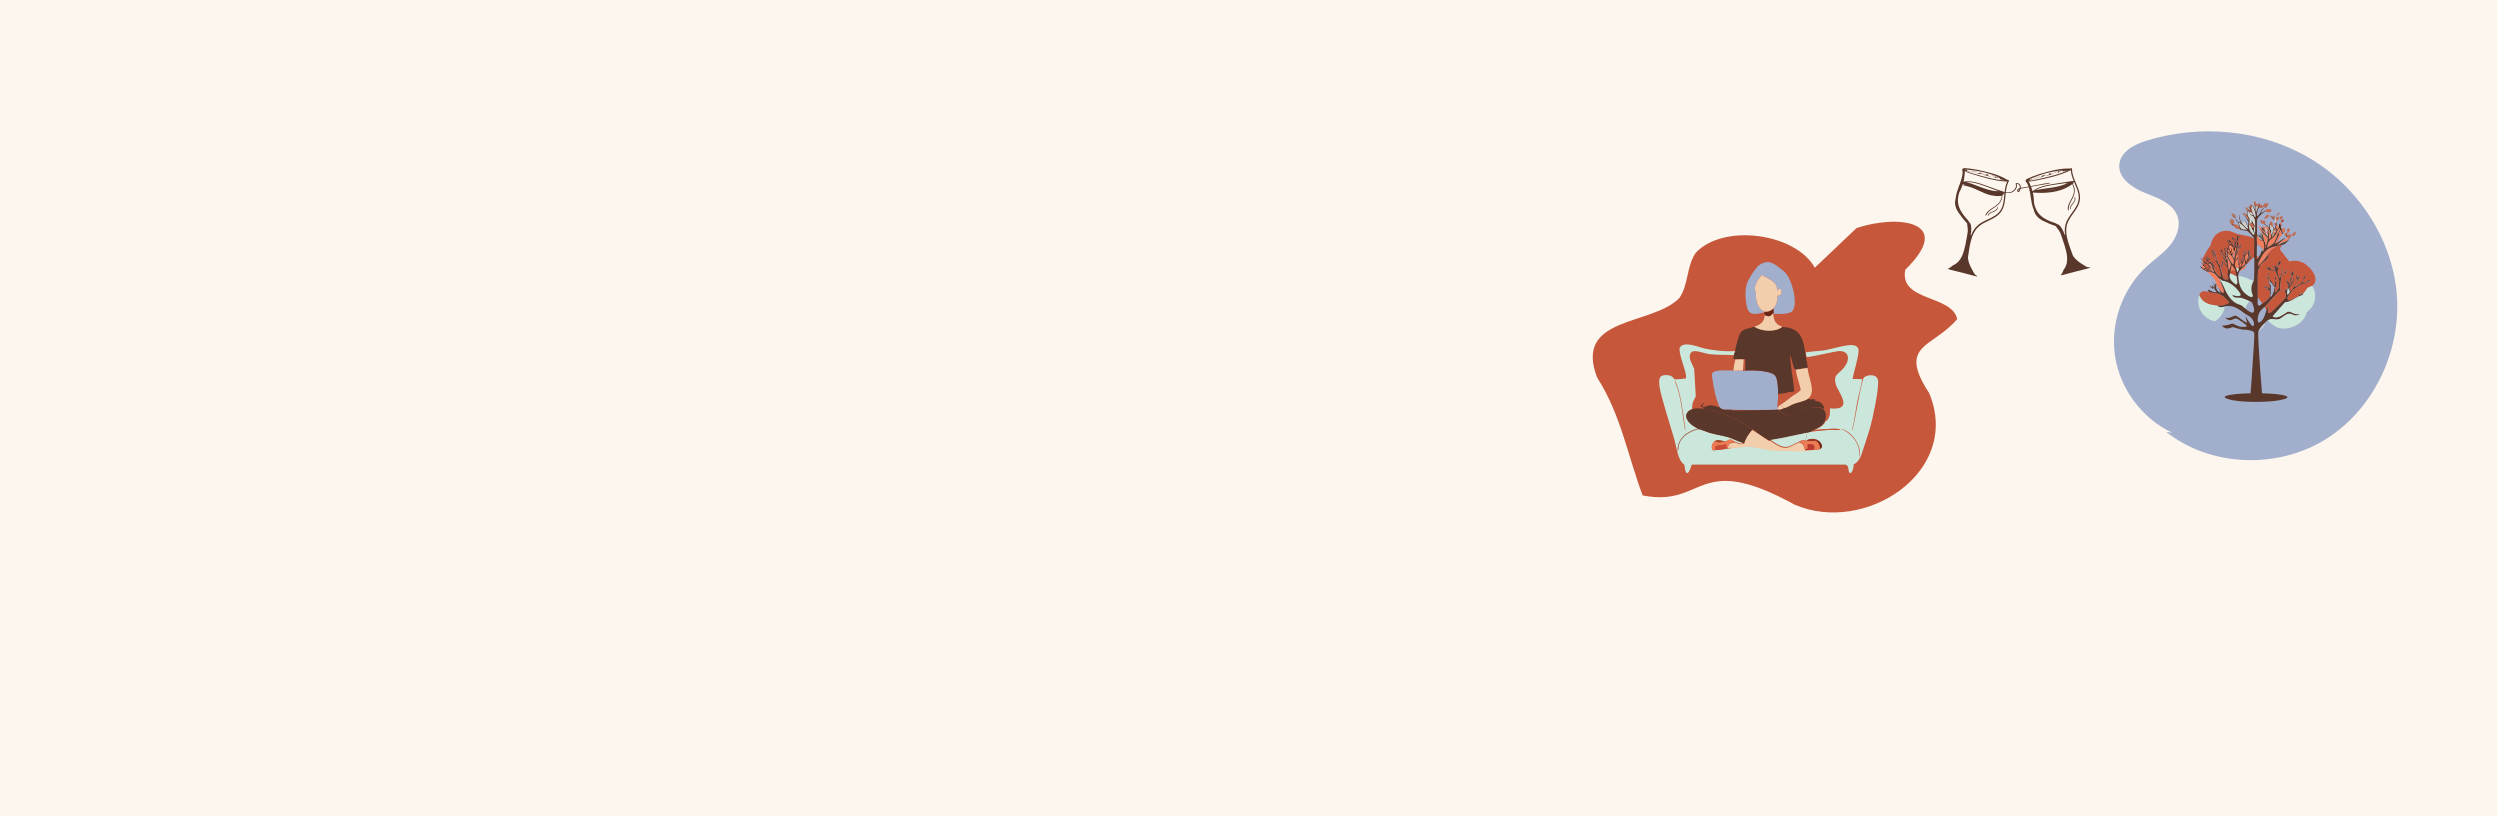 <!--?xml version="1.0" encoding="UTF-8"?--><svg xmlns="http://www.w3.org/2000/svg" viewBox="0 0 966.55 315.46"><defs><style>.cls-1{fill:#d9ae97;}.cls-2{fill:#9aa4ac;}.cls-3{fill:#ac5f47;}.cls-4{fill:#b6bcb5;}.cls-5{fill:#8c432a;}.cls-6{fill:#59372a;}.cls-7{fill:#b0785f;}.cls-8{fill:#d3baab;}.cls-9{fill:#cbd3df;}.cls-10{fill:#f07f60;}.cls-11{fill:#7d3019;}.cls-12{fill:#a2afcc;}.cls-13{fill:#b4938d;}.cls-14{fill:#df7570;}.cls-15{fill:#ee9786;}.cls-16{fill:#521c0e;}.cls-17{fill:#c94c39;}.cls-18{fill:#ec7c54;}.cls-19{fill:#c5c2ba;}.cls-20{fill:#cbe6da;}.cls-21{fill:#c6573b;}.cls-22{fill:#516c68;}.cls-23{fill:#311a11;}.cls-24{fill:#6c2615;}.cls-25{fill:#2b6264;}.cls-26{fill:#354e53;}.cls-27{fill:#cfd3ce;}.cls-28{fill:#973623;}.cls-29{fill:#cd8d81;}.cls-30{fill:#4d2e13;}.cls-31{fill:#ab3e28;}.cls-32{fill:#fcf6ee;}.cls-33{fill:#271c12;}.cls-34{fill:#f3cead;}.cls-35{fill:#3b595c;}.cls-36{fill:#a04a2a;}.cls-37{fill:#d47759;}.cls-38{fill:#977f6a;}.cls-39{fill:#b93a2e;}.cls-40{fill:#6d8179;}.cls-41{fill:#baafa1;}.cls-42{fill:#c06a4f;}.cls-43{fill:#624234;}.cls-44{fill:#c85043;}</style></defs><g id="Calque_11"><rect class="cls-32" x="0" y="-1.02" width="965.53" height="316.48"></rect><path class="cls-12" d="M839.85,167.31c-11.6-5.42-20.17-16.86-22.12-29.51-1.95-12.65,2.79-26.14,12.23-34.79,2.98-2.73,6.39-5.02,8.97-8.12s4.26-7.39,2.95-11.21c-1.73-5.05-7.56-7.12-12.53-9.08s-10.48-5.72-9.99-11.04c.45-4.92,5.78-7.71,10.5-9.17,20.84-6.43,44.42-4.33,63.17,6.8,18.75,11.13,32.09,31.41,33.66,53.16,1.56,21.75-9.23,44.25-27.82,55.65-18.59,11.4-44.28,10.53-61.36-3.03"></path><path class="cls-43" d="M851.4,100.18c.08.17.19.34-.08.32-1.01-1.52-.1-.7.08-.32Z"></path><path class="cls-9" d="M873.25,127.83c.26-.9,1.69-2.39,2.42-3.06.6.33-1.95,3.32-2.42,3.06Z"></path><path class="cls-7" d="M864.3,84.37s-.16-.07-.16-.08c0,0-.03-.01-.08-.08-.3-.38-.86-1.6-.4-.08-.3-.12-.49-.38-.65-.65-1.33-2.21,2.4-.24,1.29.89Z"></path><path class="cls-42" d="M865.83,87.76c.18.68.56.93-.08.89-.12-.03-.86-.08-1.33-.4-.33-.23-.45-.59-.69-.89-.1-.13-.3-.54-.32-.56.04-.11.1-.22.16-.32-.07.29.37,0,1.17.4.4.2.65.71,1.09.89Z"></path><path class="cls-42" d="M863.57,86.47c-.06.11-.12.21-.16.32-.06-.07-.29-.36-.36-.32-.06.08.01.42.04.48-.33.09-.46-.19-.65-.4l-.08-.93c1.27.56.53-.03.32-1.01.92.18,1.35,1,.89,1.85Z"></path><path class="cls-7" d="M862.68,84.62c.21.98.94,1.57-.32,1.01l.08.93c-.92-1.06-.19-1.1-.16-1.17.07-.14-.72-.98.4-.77Z"></path><path class="cls-11" d="M863.41,86.79s.23.44.32.56c-.77-.13-.58-.22-.65-.4-.03-.07-.1-.41-.04-.48.07-.04.3.25.36.32Z"></path><path class="cls-11" d="M864.05,84.21c-.21.04-.28-.03-.4-.08-.46-1.52.1-.3.4.08Z"></path><path class="cls-10" d="M882.52,90.42c-.78,1.02-1.57,2.05-1.94,3.31-.31.19-.64.34-.93.56l-.12-.12c.23-.61,1.57-3.28,1.61-3.47.08-.32-.16-.34-.16-.36,1.07-2.99,1.05-.7,1.21-.12.02.06.22.24.32.2Z"></path><path class="cls-10" d="M885.02,92.36c-.23.38-.63.56-.97.81l-3.23,1.37c-.16,0-.31.17-.48.04.76-.65,1.56-1.26,2.34-1.89.48.08,1.39-.36,1.94-.56.25.14.39-.1.4.24Z"></path><path class="cls-37" d="M881.63,86.23c1.03-.03.08,1.57.48,2.22,1.15-.69,1.87,0,1.21,1.21-.09.17-.54.48-.65.6-.51-.31-.25-.79-.32-1.01-.05-.15-.41-.65-.56-1.21-.07-.27.11-1.22-.4-1.57,0-.01.01.04.08-.24h.16Z"></path><path class="cls-23" d="M882.68,90.26c-.1.13-.15.15-.16.16-.1.04-.31-.14-.32-.2-.16-.58-.14-2.87-1.21.12-.02-.29.05-.47,0-.73.29-.58.85-1.13.36-1.29-.65-.21-.79,1.08-1.09,1.45.08-.18.22-1.08.24-1.13.26-.66.64-.57.65-.97-.11-1.27.22-1.15.24-1.21.52.35.33,1.3.4,1.57.15.56.51,1.06.56,1.21.07.22-.19.7.32,1.01Z"></path><path class="cls-42" d="M886.15,90.66c.21.02.07.31.08.32-.45.38-.8.89-1.13,1.37h-.08c-.01-.35-.16-.1-.4-.24-.23-.13-.49-.34-.65-.56.11-.11.15-.41.32-.56.11-.1,1.18-.66,1.25-.65.35.21-.22.36-.12.6.55-.32-.45,1.2.73-.28Z"></path><path class="cls-42" d="M880.34,83.33c-.83,1.03.35.31.36.97.62-1.67.77.65-.36,1.05-.01-.04.01-.09-.08-.08-.43-.1-.52-.5-.48-.89.02-.28.35-.84.48-1.13l.08.08Z"></path><path class="cls-42" d="M886.23,90.99s.13-.3-.08-.32c2.55-3.19,1.19,1.67.08.32Z"></path><path class="cls-42" d="M881.63,86.23h-.16c.32-1.32.56-1.37-.24-1.89,1.02-1.6,1.53-.48,1.13.32-.09.18-.74.41-.73,1.57Z"></path><path class="cls-10" d="M881.15,87.68c0,.4-.39.31-.65.97-1.09-.75-.45-.71-.32-1.77.77-.42-.13.39.97.81Z"></path><path class="cls-31" d="M882.64,84.94c.68-.09.06.18.28.69-1.4,1.08-1.1-.58-.28-.69Z"></path><path class="cls-42" d="M881.23,82.76c-.51.53-.64.32-.73.4l-.16-.16c.27-.46,1.02-1.5.89-.24Z"></path><path class="cls-42" d="M885.18,89.21s-.33.09-.08.65c-.04.02-.21.52-.44-.24-.68.54,0,.39-.36,1.21-.11-.05-.37.28-.4.32-.21.02-.55.08-.65-.2-.38-1.16,1.73-.68.89-1.94.58-1.33.93-.38,1.01-.36.28.05.73-.68.04.56Z"></path><path class="cls-30" d="M884.29,90.82s0,.1,0,.16c-.18.15-.21.46-.32.56-.38.36-.26-.11-.08-.4.03-.05.3-.37.4-.32Z"></path><path class="cls-15" d="M885.1,89.86c-.25-.55.06-.61.08-.65.29.33.34.38-.08.65Z"></path><path class="cls-16" d="M880.5,83.16s-.15.15-.16.16l-.08-.08s-.09.05.08-.24l.16.16Z"></path><path class="cls-42" d="M876.15,80.26c.06-.36-.37-.45-.65-.4-.42.08-1.14.93-2.18.4.14-.31.23-.79.56-.97.04-.02.44-.03.52-.08.65,1.19,1.45-1.86,1.85-.32,1.58-1.54.47,1.27-.12,1.37Z"></path><path class="cls-10" d="M878,90.82c.06.91.06,1.14-.77,1.69-.35,0,.78-4.38-.85-3.95-.11-.14-.31-.2-.4-.4-.27-.57-.13-.69.48-.81.95.88,1.45,2.21,1.53,3.47Z"></path><path class="cls-42" d="M873.73,79.05c-.03.1-.37.5-.56.97-.34-.4-.6-.12-1.05-.16,0-.04.29-.87.04-.73-.03.25-.16.48-.2.73-.62-.06-.69-1.92-.36-2.02.6-.17.74,1.09.81,1.13.5.35.84-.6,1.29-.4.15.07.07.36.04.48Z"></path><path class="cls-42" d="M875.75,81.87l-.24-.24c.54-.35,1.22-1.48,1.73-.48,1.31-1,.77.06.77.2,0,.06.51.7-.6.6-.88,1.04-.51-.05-.56-.08-.05-.03-.98-.02-1.09,0Z"></path><path class="cls-8" d="M875.99,88.16c.1.2.29.26.4.4.02.03.3.07.48.48-.55.49-.79,1.25,0,1.61,0,.06.11.63-.12.81-.15-.11-.24-.27-.36-.4-.5-.55-.51-1.02-.65-1.77-.07-.42.07-.78-.08-1.29l.32.16Z"></path><path class="cls-42" d="M874.78,85.42c.15.19.15.43.2.65l.04-.81c.9-.38.68.9.73,1.45-.1-.05-.27-.18-.32,0-.29-.15-.68-.26-1.01-.24-1.34-1.92-.02-1.51.36-1.05Z"></path><path class="cls-42" d="M878.81,87.6c-.1,0-.09.08-.08.16-.53-.14-.74-.56-1.13-.89-.1-.08-.16-.15-.24-.24.43-.53.44-1.16.85-1.05.36.1.53,1.72.6,2.02Z"></path><path class="cls-10" d="M874.13,87.84l.73.85c-1.18-.24.32.16.73.81.13.21.46,1.12.16,1.01-.64-.76-1.21-1.72-2.1-2.18-.23-.32-.39-.46-.4-.48-.1-.65.6-.11.89,0Z"></path><path class="cls-42" d="M876.67,82.92c.37-.03.98.79-.24,1.37-2.33,1.12-.04-1.35.24-1.37Z"></path><path class="cls-33" d="M875.75,86.71c1.83.92,1.54,2.68,1.61-.08.09.1.14.16.24.24-.23,2.12.53,2.23.56,2.38.05.23-.35.82.16,1.49-.1.14-.19.07-.32.08-.08-1.26-.58-2.59-1.53-3.47-.26-.24-.72-.48-1.05-.65.05-.18.23-.05.32,0Z"></path><path class="cls-3" d="M870.83,79.38c-.1,0-.07.06-.08.08-.07.15-.33,1.3-.32,1.37-.47-.05-.3-.56-.52-.81-.11.24.1.56-.28.48-.05-.05-.17-.12-.24-.16.07-.87.36-.43.44-.48.13-.09.08-1.19,1.01-.48Z"></path><path class="cls-7" d="M869.21,80.75c-.21.37.55,1.07-.24.89-1.04-.23-1.14-2.75.24-.89Z"></path><path class="cls-23" d="M874.94,88.16l.81,1.13c.13.75.14,1.22.65,1.77-.24-.02-.48-.37-.65-.56.29.12-.03-.8-.16-1.01-.41-.65-1.9-1.04-.73-.81l-.73-.85c.64.24.67.46.81.32Z"></path><path class="cls-27" d="M879.78,84.37c-.03.39.05.79.48.89-.04.38-.16.75-.24,1.13-.08,0-.14-.08-.16-.16-.23-.88-.32-.77-.48-1.05,0-.01.01-.09-.08-.24.08-.18.14-.46.16-.65l.32.08Z"></path><path class="cls-37" d="M875.66,88c.15.51,0,.87.08,1.29l-.81-1.13c-.31-1.24.22-.3.36-.81.05.32.27.33.36.65Z"></path><path class="cls-44" d="M879.86,86.23c.02.08.08.15.16.16-.1.44-.09.43-.24.89-.45-.45-.75-.99.08-1.05Z"></path><path class="cls-7" d="M879.45,84.29c-.02.19-.08.47-.16.65-.18-.29-.57-.79-.81-1.05.61-.98,1.09-.7.97.4Z"></path><path class="cls-42" d="M878.24,83.65c-.07.06.14.62.16.65-.91-.28-1.34-1.84-.16-.65Z"></path><path class="cls-11" d="M878.49,83.89c.23.26.62.76.81,1.05.09.15.07.23.08.24-.36-.19-.75-.54-.97-.89-.02-.03-.23-.58-.16-.65.08.08.17.16.24.24Z"></path><path class="cls-1" d="M869.62,80.5c.42.42.38.54.4.56l-.48.32s-.07-.29-.24-.56c.42-.09.07-.32.08-.48.07.04.19.11.24.16Z"></path><path class="cls-5" d="M876.15,80.26c-.43.07-.5-.16-.52-.16-.69.54-.02,0-.12-.24.27-.05.71.04.65.4Z"></path><path class="cls-3" d="M874.78,85.42c.1-.03.14-.12.24-.16l-.04.81c-.06-.22-.05-.46-.2-.65Z"></path><path class="cls-12" d="M868,121.3c-.13.22.06.64.16.89.15,2.24,1.56,3.27-.6,2.02-.68-.39-2.56-1.98-3.06-2.1-1.34-.31-1.87,1.25-4.23.69,2.2,2.22,3.11,0,4.47.36.44.12,3.87,2.5,3.91,2.78.09.66-2.18.44-2.62.36-.73-.14-2.17-.94-2.98-1.21-1.42.51-2.55.78-4.07.85,2.01,2.05,3.58.51,4.31.52.21,0,1.54.61,4.15,1.05-3.63,2.99-9.68.88-11.29-3.39,1.56-.07,4.2-4.08,3.95-5.64.09,0,.34-.16.36-.16,3.28-.39,5.1,1.26,7.54,2.98Z"></path><path class="cls-12" d="M853.09,104.93c1.73,1.25,3.91,3.54,4.03,5.77.17.23.39.21.56.44q.44.99.89,1.98l-.12.12c-2.16-1.18-1.55-2.68-1.57-2.94-.1-1.25-.43-.67-.52.2-1.53-2.7-.45-.55,0,.73l-1.29-.97c.65,1.69.3.89-.48.4-1.35-.84.69.96.81.97.46.03.18-.64.24-.65l1.33,1.89c-1.26.76-4.5-2.35-2.98-.04-1.25-.17-2.69-.71-3.55.81-.17-.21-.29-.48-.4-.73-1.44-3.15-1.1-6.39,1.77-8.55.5.02.89.28,1.29.56Z"></path><path class="cls-20" d="M857.2,118.08c1.18,1.17,2.34.46,2.9.4.25,1.56-2.39,5.58-3.95,5.64-1.41.06-3.65-1.63-4.52-2.7-1.62-2.01-2.29-4.95-1.29-7.38.98,2.96,4.03,3.88,6.85,4.03Z"></path><path class="cls-20" d="M869.86,116.46c-1.02,1.08-1.45,1.29-1.69,2.9-.49-.33-1.23-1.06-1.49-1.21-1.08-.63-3.15-.44-5.68-4.64-1.09-1.81-1.11-2.93-2.74-5.36-.09-.14-.2-.3-.16-.48.37.3.78.54,1.17.81,2.65.39,4.86,2.1,6.41,4.23.67.92,1.46,1.92-1.09,1.73-.34-.03-2.42-.81-.97.24.72.52,1.84.24,2.74.4.65.11,2.86.98,3.51,1.37Z"></path><path class="cls-21" d="M853.98,112.84c.1.01.16.16.2.16,3.89.54,4.36.18,7.7,3.91,0,.35-2.17,1.12-2.46,1.17-.64.11-1.54.04-2.22,0-2.82-.15-5.87-1.07-6.85-4.03.08-.18.07-.39.08-.4.86-1.52,2.3-.97,3.55-.81Z"></path><path class="cls-20" d="M869.78,107.92c.13.06.57.51,1.69.56-1.92,2.94-.4,5.46-.4,5.77-.04,1.69-3.26-.51-4.35-2.34-.95-1.59-1.3-3.54-1.37-5.36,1.9.31,2.75.62,4.43,1.37Z"></path><path class="cls-12" d="M871.47,99.45s.16.06.16.12c0,1.29-.04,8.41-.16,8.91-1.13-.05-1.57-.51-1.69-.56.08-1.04-.39-2.02-.56-3.02-.18-1.06.53-1.33-.85-1.98-.04.13-.12.22-.2.32-.01-.35.33-.45-.08-.65.02-.02-.01-.2.2-.4.17-.1.38-.02.52-.16.71-.67,1.63-1.96,2.66-2.58Z"></path><path class="cls-10" d="M856.07,105.58c.58.48,1.38,1.58,2.02,2.1-.04.18.07.35.16.48.08.88,2.2,4.53,1.41,5-.64.38-1.59-1.5-1.98-2.02-.18-.24-.39-.22-.56-.44-.12-2.23-2.3-4.51-4.03-5.77.85-.06,2.16.3,2.98.65Z"></path><path class="cls-12" d="M869.78,107.92c-1.69-.75-2.53-1.06-4.43-1.37-.12-.15.46-1.59.56-1.77.29-.03,1.82-.81,1.89-.89.14-.14.1-.31.36-.65.08-.11.16-.19.2-.32,1.37.65.67.91.85,1.98.17,1,.64,1.98.56,3.02Z"></path><path class="cls-10" d="M873,102.11c.08-.8,1.68-3.62,2.26-4.31,1.63-1.96,3-2.31,5.32-2.78-.71.46-1.47.76-2.14,1.29-2.35,1.86-2.85,4.68-5.44,5.81Z"></path><path class="cls-10" d="M880.99,89.62c-.34.67-.32,1.05-.48.97-.03-.98-.36-.69,0,.08-.05.6-1.04,2.85-1.45,3.35-.47.55-2.5,1.83-2.58,1.69.38-3.83,2.53-2.87,3.79-5.93.3-.37.44-1.67,1.09-1.45.49.16-.07.71-.36,1.29Z"></path><path class="cls-10" d="M862.93,98.97c.72,1.45,1.05,1.29.6,3.31-.97-.6-1.55-2.24-2.22-3.39l-.04-1.21c.72.8,1.38.96,1.65,1.29Z"></path><path class="cls-10" d="M875.66,93.65c-.14-.71-.3-.89-.32-.97-.01-.04.01-.12,0-.16-.19-.69-.87-1.26-.36-2.34q.91.91,1.81,1.81c.06.25-.32,2.15-.48,2.42-.66,1.11-.51-.07-.65-.77Z"></path><path class="cls-10" d="M861.07,99.29c.18.11,1.43,2.47,1.45,2.62.12.7-.56,2.98-.89,2.18-.07-.18-.43-3.47-.24-3.87-.13-.05-.31.29-.36.28-.02,0-.08-.19-.12-.24-.28-.38-.62-1.44.16-.97Z"></path><path class="cls-27" d="M870.83,82.04c-.04-.12-.23-.61-.24-.65-.06-.24-.16-.54-.16-.56,0-.07.25-1.22.32-1.37.67.6,1.84,4.02,1.29,4.56-.23.22-1.1-1.68-1.21-1.98Z"></path><path class="cls-21" d="M861.31,106.87c.01.26.99,1.6-1.01,1.21-1-.2-1.09-1.99-1.33-2.82.61.75,1.31,1.51,2.34,1.61Z"></path><path class="cls-19" d="M878.73,87.76c.07.44.29.78.24,1.25,0,.09-.59,1.66-.65,1.73-.51-.67-.11-1.26-.16-1.49-.03-.15-.79-.26-.56-2.38.39.32.6.74,1.13.89Z"></path><path class="cls-10" d="M868.17,103.24c-.26.34-.22.51-.36.65-.08.07-1.61.86-1.89.89.41-.73,1.51-1.52,2.18-2.18.41.2.07.29.08.65Z"></path><path class="cls-4" d="M873.17,80.02c-.29.69-.56,1.4-.85,2.1-.36-.59-.25-1.54-.2-2.26.45.04.71-.24,1.05.16Z"></path><path class="cls-7" d="M868.33,82.68c0,.09-.01.22,0,.24-.16.04-.3.31-.32.32-.04.03-.18-.21-.16.08-.02-.02-.25.03-.28,0-.71-.66-.76-1.44.77-.65Z"></path><path class="cls-23" d="M868,83.25q.69,1.01,1.37,2.02s.24.11-.16.24c-.48-.55-.97-1.76-1.37-2.18-.02-.29.12-.05.16-.08Z"></path><path class="cls-10" d="M869.38,85.26q-.69-1.01-1.37-2.02s.17-.28.32-.32c.34.6,1.26,1.18,1.05,2.34Z"></path><path class="cls-25" d="M884.05,93.16c-.93.67-2.06,1.36-3.23,1.37l3.23-1.37Z"></path><path class="cls-31" d="M870.59,81.39s.2.53.24.65l-.24.24c-.08-.09-.77-.42-.81-.32-.1-.18-.15-.39-.24-.56l.48-.32c.21.21.29.23.56.32Z"></path><path class="cls-42" d="M876.87,90.66c-.79-.36-.55-1.12,0-1.61.29.65.11.95,0,1.61Z"></path><path class="cls-16" d="M880.5,90.58s0,.05,0,.08c-.36-.77-.03-1.06,0-.08Z"></path><path class="cls-21" d="M871.55,92.36c.1,2.36-.1,4.74-.08,7.1-1.03.62-1.95,1.91-2.66,2.58-.84-.1,2.18-2.87,1.65-3.14-.08-.04-.89,1.18-.28-.73.07-.21.27-.56-.08-.08-.59.81,0,1.33-.77,2.02-.45-.15,1.49-4.83.24-2.5-.27-.17.55-1.63.04-1.01-.29.35.08.53-.56.24.67,1.16-.02,1.41-.32,1.05-.04-.05.13-.43-.04-.77-.11.75-.98,2.53-.77.69.04-.33.24-.68.32-1.01,0-.02.25-.13-.08-.16-.62.95-.38,2.96-.65,2.14-.12-.38-.04-1.57-.12-1.57q-.06.71-.12,1.41c-.88-.42.68.62.56,1.53-1.37,2.67-.37,0-.81-.93-.21-.45-.08.06-.08.08-.06.54-.14,1.07-.2,1.61-1.12-2.58.08.23-.12.6-.93.26-.92,1.35-1.21-.89-.14-1.08.13-2.51-.4-2.58l.89-2.02.65-.4-.04-.12-.52.2c.86-1.79.46-.71.32-1.05-.02-.04.19-.94-.12.04-.62-1-.04.16-.12.6-.12.67-1.34,1.01-.24.08-.39.06-.08-.72-.32-.4-.07.1-.64,1.7-.4,2.26l-.73,1.01c-.16-.42-.31-1.07.16-1.33-.31,2.61.31-1.16.73-1.85l-.12-.12c-1.29,1.41-1.34.48.44-.52l-.48-.08c1.2-.91-.68.34.48-.97-.59.45-.44,0-.52.04-.21.13.17,1.32-.65,1.77-.2.05,0-.9.04-1.01.19-.62,1.87-2.9,1.41-2.94-.88,1.85-1.03,1.82-.44-.2-.3-.18-.31.6-.36.6-.61-1.57-.11.09-.12.52-.03.85-.71,3.09-.73.65,0-.62.56-.71-.32-.48.86,2.09-.38.49-.4.32-.05-.32.59-.53-.12-.36-.05-.74-.76-1.03-.12.2-1.18-.12-.11.01.24.32.31.27,1.05,1.66.6,2.14-.43-.42-.34-1.61-.44-.44.57.63.21,2.24-.24.81-.06-.18.15-.51-.04-.52-.05,0-.02.22-.16.16-.35-.15.05-2.94-.4-.73l-.28-.52c.44-1.95-.3,1.08-.6-1.41,0,2.33-.47.51-.56.48-.75-.2.37.79.36.85-.03.27-.47-.03-.48.24,0,.07,1.48.35.69.69-1.51-.59,0,.05.04.12.04.09-.29.32-.36.6l-.2-.2c.67,2,.27,2.14-.04.6.06,1.2-1.09-.64-.6.28.19.37.69.14.36,1.25-.55-1.3-.1.88-.56.56-.34-1.34-.71-3.11-.52-1.65-.67-.21.26.22.4,1.94-.95-.54-.43.18-.69.28-.5.21-.96-3.51-.97-1.53-1.18-.93,1.49,2.18,1.89,3.63.49,1.75-1-1.74-2.18-2.7,0,.44.56.77.73,1.05.4.66.67,1.5,1.05,2.18.18.31,1,.54.77,1.73-.44-.73-1.45-1.23-1.69-2.02-.18,1.14-.91,3.78-.44,2.94.04-.08.13-.61.16-.65.19-.25.36.06.4-.08,0-.03-.2-.14-.16-.56.16-1.81.33-.67,1.94,1.05.3.9.04,2.7.08,3.51-1.03-.1-1.73-.86-2.34-1.61-.24-.84-.79-1.72-.56-2.62-1.08-.51-1.77-3.95-2.02-5.24-.43-.36,0,.52-.04,1.17-1.17-.88.09-2.03-.32-2.02-.79,1.95-.14-.44-.77-.04.55,1.46-.5.03-.32.65.02.08.52.12.89,1.05-1.45-.23.39.31.73.89.13.22.94,2.88,0,1.53-.32-.46-.62-1.45-1.13-2.02-1.13-.87.52.59,1.05,2.26,1.53,1.43,2.03,4.01,2.26,6.05-1.03.42-2.27-1.95-2.74-2.7.28-1.25-.13-2.59-.24-1.49,0,.06.32,1.58-.08.97-.37-.57-.13-2.06-.24-2.42-.21-.66-.05,1.48-.32,1.05-.02-.03-.16-.56-.16-.73-1.16-.87-.16-2.43-.85-1.49-.13-1.1-.22.06-.48.48-.41,0,.01-2.26-.4-1.21-.67-.41.22.25.16,1.21-.57-.38-.64-1.23-.65-.48l-.6-.36,1.45,1.21c-1.33.17-.13.08.44.36.14.07.59.52.77.69-.26.37-1.53-1.2-.73.4l-.12.12c-.43,0-1.27-1.76-1.05-.89-.23-.2-.37-.47-.52-.73,0-.01-.02-.2-.12-.32l.12.32-.04.16c-.99-1.09-.83-.57.12.28-1.67-.31-.25,0,.32.4-.52.31.07.13.44.36,1.02.65,1.47,1.82,1.81,2.82-.33-.05-.65-.14-.97-.24-.17-.3-.15-.92-.32-1.17-.34-.48.21.94-.04.93-.88-.79-1.59-1.64-2.06-2.74-.21-.49-.14-.75-.32-1.21.27.02.16-.16.08-.32,1.05-1.73,1.71-3.64,3.14-5.12.74-3.76,3.09-6.25,7.14-5.77.99.12,2.49.96,3.47,1.21,2.14.56,4.31.52,6.41,1.85Z"></path><path class="cls-11" d="M870.18,98.16l-.08-.08c.35-.48.15-.13.08.08Z"></path><path class="cls-31" d="M867.04,99.21l-.08.08s-.13-.53.08-.08Z"></path><path class="cls-11" d="M868.25,96.79l-.08-.16c.33.03.08.15.08.16Z"></path><path class="cls-11" d="M859.9,97.27s.29.26.28.28c-.06.17-.45-.22-.28-.28Z"></path><path class="cls-16" d="M852.36,100.9l-.12-.32c.1.13.11.31.12.32Z"></path><path class="cls-11" d="M854.9,97.92l.04.04.04.04.04.04-.04.04h-.08l-.04-.04v-.08l.04-.04Z"></path><path class="cls-23" d="M851.64,101.71c.47,1.1,1.18,1.95,2.06,2.74.25.02-.3-1.41.04-.93.18.25.15.87.32,1.17-.22-.07-.2-.37-.36-.16-.38.47,1.79.52,2.26.81.16.1.11.23.12.24-.82-.34-2.14-.71-2.98-.65-.4-.29-.79-.54-1.29-.56.04-.29-1.66-1.55-1.25-1.53.24.24.53.44.85.56,1.84.75,1.17-.02.16-.85.26-.2-.26-.59-.48-.85-1.23-1.4.5.43.6.4.12-.03-.09-.23-.04-.4Z"></path><path class="cls-10" d="M851.4,103.4q-.16-.85-.32-1.69c.23.26.74.64.48.85,1.01.83,1.68,1.6-.16.85Z"></path><path class="cls-10" d="M852.32,103.89c.4-.23.99.52,1.25.77-1.09.11-1.34-.72-1.25-.77Z"></path><path class="cls-10" d="M851.27,103.48c.12.03.69.22.73.24.71.52.16,1.07-.73-.24Z"></path><path class="cls-16" d="M870.42,80.83s.11.32.16.56c-.27-.1-.36-.11-.56-.32-.02-.02.02-.15-.4-.56.39.07.17-.25.28-.48.22.24.05.75.52.81Z"></path><path class="cls-6" d="M873.89,79.29c-.33.18-.42.66-.56.97-.39.84-1.12,2.56-.6,3.31,1.61-1.21,1.05-2.29,2.5-3.14l.04.12c-.61.5-.99,1.2-1.17,1.98.41-.39.94-.59,1.41-.89l.24.24c-.64.13-2.43,1.55-2.9,2.66,0,.02-.18.24-.24.36v5.72c.07.23.54.38.73.52.48.36,1.63,1.06,1.94,1.53.03.04.06.6.4.97.14.7-.01,1.88.65.77.16-.27.54-2.17.48-2.42q-.91-.91-1.81-1.81c-.5,1.08.17,1.65.36,2.34-.6-.37-1.08-1.15-1.53-1.69-.68-.82-.63-.67.32.08.14.11.24.46.48.28-.46-.84-.31-.96-.32-1.01h.08l.28.65c.01-.25.13-.56.12-.73-.03-.51-.66-1.1-.97-1.53-.05-.08-.11-.17-.16-.24.88.46,1.46,1.41,2.1,2.18.16.19.4.54.65.56.12.13.22.29.36.4.23-.18.11-.75.12-.81.11-.67.29-.96,0-1.61-.19-.42-.46-.46-.48-.48,1.62-.43.49,3.94.85,3.95.82-.55.83-.78.77-1.69.13,0,.22.06.32-.08.05-.07.64-1.64.65-1.73.05-.47-.17-.81-.24-1.25-.01-.08-.02-.16.08-.16.04.14.26.95.36.97.42-.37.44-.81.6-1.29.16-.46.14-.45.24-.89.09-.37.2-.74.24-1.13.09,0,.07.04.08.08.02.07-.14,1.33-.16,1.53-.13,1.07-.77,1.02.32,1.77-.02.05-.17.95-.24,1.13-1.26,3.05-3.41,2.1-3.79,5.93.08.14,2.11-1.14,2.58-1.69.42-.49,1.41-2.74,1.45-3.35,0-.03,0-.05,0-.08.16.08.14-.29.48-.97.05.26-.02.44,0,.73,0,.02.24.04.16.36-.04.19-1.38,2.86-1.61,3.47l.12.12c.28-.23.62-.38.93-.56,1.02-.62,1.89-1.43,3.02-1.85-.23.34-.62.55-.93.81-.78.64-1.58,1.24-2.34,1.89.17.13.32-.04.48-.04,1.16,0,2.3-.7,3.23-1.37.34-.25.74-.42.97-.81h.08c-.2.29-.34.6-.56.89-.76.95-.99,1.19-2.26,1.53-.98.27-1.55.21-1.69.24-2.32.48-3.69.82-5.32,2.78-.57.69-2.18,3.51-2.26,4.31-.14,1.43.28.72,1.37-.4l.16.16c-.43.49-1.42,2.36-1.53,2.94-.2.98-.08,8.17-.08,10.04,0,1.14-.53,3.58.69,3.31.06-.01.75-.63,1.01-.81,1.11-.74,2.85-1.89,2.98-3.31l.16.04c.01-.27-.07-.49.16-.44,0,.36-.18,1.02-.04,1.13.96-1,1.23-2.44,1.49-3.75-.83-.76-1.28-2.11-2.14-2.14-.12.12,0,.22.04.32l-.16.16c-.06-.17-.37-.62-.32-.77,1.09.63.93-.15.4-.73-.53-.58-3.06-.68-.32-.65-1.34-1.71-.02-.04.16-.56-.81-3.02.63-.73,0,.4q1.11,1.67,2.22,3.35c.28,0,.06-1.46.52-1.57-.21-.56-.52-2.69-.16-2.18.54.75.22,1.99.24,2.1.03.13.38.24.4.32.05.18-.83,3.08-.81,3.63.03.97,1.33-.75,1.53-1.69.06-.28.21-2.52.16-2.74-.24-.29-.3-.58-.4-.93l.32-.16c.46,1.31,1.37-2.49.89-2.94.18-.16.23.32.4-.08.22-2.2.3-.63.16.48,0,.05-.34.71-.32.97.05.59,1.18.13,1.69-1.45-.73-.53-.27-2.18.52-1.81.43.2-.3,1.09-.36,1.33-.71,2.6-.02,1.09,1.13.65-1.21,1.18-1.43,1.3-2.98,1.94-.41,1.88-.59,3.8-.65,5.72l1.13.24c0,.07-1.03.07-1.33.2-.59.27-4.78,5.28-5.77,6.29-.03.03-.12-.09-.12-.08-.58.59-1.52,1.43-1.89,2.14-.92,1.72-1.25,5.62.97,3.06,1.04-1.2,1.16-2.45,1.69-3.83,1.49-3.85.77-1.62.73.28-.03,1.27.51.85,2.38-.77.61-.53,4.08-4.1,4.23-4.56.31-.96-.16-2.05-.32-2.98.19-.52.75,1.05.48-1.21q.22.79.44,1.57c.06.01.33-1.09.36-1.21.27.11.06.18.08.24-.36,1.14-.73,4.06.65,1.41-.13-.15-.18-.34-.24-.52l.24-.08c.31.5.63,0,.97-.36.09-.1,1.36-2.05,1.45-2.22l.08.24c-.17.38-.41.73-.52,1.13.17.09,1.44-.73,1.65-.89l.24.24c-.75.51-1.44,1.11-2.3,1.45-.51.31-2.57,3.2-2.54,3.51,0,.06.64.84.93.85.21,0,3.2-1.56,3.39-1.77.42-.48.02-1.42,1.41-1.33-2.05,1.05-.58,1.16.73.12-.57,1.37-1.3,1.08-1.89,1.37-1.82.9-3.28,2.23-5.4,2.34q-2.4,2.72-4.8,5.44c2.02,1.48,5.05-1.65,6.01-1.81,1.25-.22,2.1,1.36,4.6.89-1.64,1.26-2.96.08-3.79-.08-1.71-.33-3.26,1.96-4.76,2.18-1.59.23-2.02-.69-3.99.4-.68.38-.58.46-1.05.89-.72.67-2.16,2.17-2.42,3.06-.03.12-.16.42-.16.44-.2,1.43.48,10.96.65,13.34.24,3.48.47,6.97.81,10.44,2.06.04,7.96.28,9.51,1.17,1.46.83-2.87,1.52-3.43,1.61-4.57.76-14.68.85-19.03-.48-3.7-1.13.3-1.72,3.1-2.02,1.8-.19,3.6-.23,5.4-.28.34-3.42.51-6.85.73-10.28.11-1.68.87-12.38.73-13.02-.22-1.03-2.79-1.19-3.67-1.33-.24-.04-.32.1-.44.08-2.62-.44-3.94-1.04-4.15-1.05-.73-.01-2.31,1.53-4.31-.52,1.53-.07,2.65-.33,4.07-.85.81.27,2.25,1.07,2.98,1.21.44.08,2.71.3,2.62-.36-.04-.28-3.47-2.67-3.91-2.78-1.37-.36-2.27,1.86-4.47-.36,2.37.57,2.89-.99,4.23-.69.51.12,2.38,1.7,3.06,2.1,2.17,1.26.75.23.6-2.02.46,1.14,2.36,3.84,2.7,3.87.9.07.83-2.04-.81-3.47-.5-.44-1.52-.91-2.06-1.29-2.44-1.73-4.26-3.37-7.54-2.98-.02,0-.27.15-.36.16-.56.06-1.73.77-2.9-.4.68.04,1.57.11,2.22,0,.29-.05,2.45-.82,2.46-1.17-3.34-3.73-3.81-3.37-7.7-3.91-.04,0-.1-.15-.2-.16-1.52-2.31,1.72.8,2.98.04l-1.33-1.89c-.07,0,.21.67-.24.65-.12,0-2.15-1.81-.81-.97.79.49,1.14,1.29.48-.4l1.29.97c-.45-1.28-1.53-3.43,0-.73.09-.87.43-1.45.52-.2.02.26-.58,1.76,1.57,2.94l.12-.12q-.44-.99-.89-1.98c.39.52,1.33,2.4,1.98,2.02.78-.47-1.33-4.12-1.41-5,1.63,2.43,1.65,3.55,2.74,5.36,2.54,4.2,4.6,4.01,5.68,4.64.27.15,1.01.88,1.49,1.21.65.44,2.55,2.25,3.23,1.17.38-.61-.28-2.99-.73-3.55-.37-.47-.77-.5-.81-.52-.65-.39-2.85-1.26-3.51-1.37-.91-.16-2.02.12-2.74-.4-1.45-1.05.63-.27.97-.24,2.55.19,1.76-.81,1.09-1.73-1.55-2.14-3.76-3.84-6.41-4.23-.39-.27-.8-.51-1.17-.81-.64-.52-1.43-1.62-2.02-2.1-.01,0,.04-.14-.12-.24-.47-.28-2.64-.33-2.26-.81.17-.2.14.09.36.16.31.1.64.19.97.24.01,0,.02.23.24-.08.06.06.71.32.73.28l-.73-1.41c.31-.22.08-.23.08-.24,0-.03,0-.05,0-.08.26-.22.12.24.24.44.05.08.39.34.4.36.47.75,1.72,3.12,2.74,2.7-.23-2.04-.73-4.62-2.26-6.05-.53-1.67-2.18-3.12-1.05-2.26.51.56.8,1.55,1.13,2.02.94,1.35.13-1.31,0-1.53-.34-.58-2.17-1.12-.73-.89-.37-.93-.86-.96-.89-1.05-.18-.61.88.82.32-.65.63-.4-.03,1.99.77.04.41-.01-.84,1.14.32,2.02.05-.65-.39-1.53.04-1.17.25,1.29.93,4.73,2.02,5.24-.22.9.32,1.78.56,2.62.24.83.33,2.62,1.33,2.82,2,.4,1.02-.95,1.01-1.21-.04-.81.22-2.61-.08-3.51-1.6-1.72-1.77-2.86-1.94-1.05-.04.42.17.54.16.56-.05.14-.21-.17-.4.08-.03.04-.12.57-.16.65-.47.84.27-1.8.44-2.94.25.78,1.25,1.29,1.69,2.02.23-1.2-.59-1.42-.77-1.73-.38-.67-.65-1.51-1.05-2.18-.17-.28-.72-.61-.73-1.05,1.18.96,2.66,4.45,2.18,2.7l.24-.16s.1.24.12.24c.05,0,.23-.34.36-.28-.19.4.17,3.69.24,3.87.32.8,1-1.48.89-2.18-.02-.15-1.27-2.51-1.45-2.62.18-.45-.08-.3-.08-.32-.06-.4.09-.15.08-.4.25.42.23.31.24.32.66,1.14,1.25,2.79,2.22,3.39.44-2.02.11-1.85-.6-3.31l.04-.16c.26.38.38.61.77.89.01,0,.07.15.12.24.09-.04,0-.27.04-.32.02-.03.09.12.16-.16.15-.55.06-.91,0-1.45.26-.06.12.73.32.24l.73-1.01c-.23-.56.33-2.16.4-2.26.24-.32-.07.46.32.4-1.1.92.12.59.24-.08.08-.45-.5-1.6.12-.6.31-.98.1-.08.12-.04.13.33.54-.74-.32,1.05l.52-.2.04.12-.65.4-.89,2.02c.53.07.27,1.5.4,2.58.29,2.23.28,1.14,1.21.89.2-.37-1-3.19.12-.6.06-.54.14-1.07.2-1.61l.08-.08c.43.92-.56,3.6.81.93.11-.91-1.44-1.95-.56-1.53q.06-.71.12-1.41c.08,0,0,1.2.12,1.57.26.82.03-1.18.65-2.14l.08.16c-.08.32-.28.67-.32,1.01-.22,1.85.66.06.77-.69.17.34,0,.72.04.77.3.36,1,.11.32-1.05.65.29.28.11.56-.24.51-.62-.31.84-.04,1.01,1.25-2.33-.69,2.35-.24,2.5.77-.68.17-1.21.77-2.02l.08.08c-.61,1.91.2.69.28.73.53.27-2.49,3.04-1.65,3.14-.15.14-.36.06-.52.16-.21.21-.19.39-.2.4-.67.65-1.77,1.45-2.18,2.18-.1.19-.68,1.62-.56,1.77.08,1.83.42,3.77,1.37,5.36,1.1,1.83,4.32,4.03,4.35,2.34,0-.3-1.51-2.82.4-5.77.13-.5.17-7.62.16-8.91,0-.06-.16-.11-.16-.12-.02-2.36.18-4.73.08-7.1-.14-.94-1.86-2.29-2.54-3.06-1.1-.18-2.19-.35-3.27-.65.64.04.26-.21.08-.89-.14-.54-.35-1.07-.32-1.65-.65-.37-.98-1.18-1.37-1.81,0,0,.16.07.16.08.58.73,1.01,1.75,2.1,1.65-.47-.81-.89-2.29-.28-3.02.15.05-.69.76.52,2.9.52.91,2.24,2.6,2.38,2.5.42-.31-.66-1.72-1.01-2.74-.03-.09-.09-.21-.16-.28h.16l1.17,2.14c.09-.05.25-1.84.04-2.02.4-.13.16-.22.16-.24.21-1.16-.7-1.74-1.05-2.34-.01-.03,0-.15,0-.24.21.11.33.4.48.28l.16-1.33c.8.18.03-.51.24-.89,0,0,.02-.02.08.08.17.27.23.54.24.56.09.17.14.38.24.56.07.13.15.49.24.6.85,1.14,1.21.42.56-.28l.24-.24c.11.3.98,2.2,1.21,1.98.55-.53-.62-3.95-1.29-4.56.01-.02-.02-.09.08-.08.45.34.74,1.12,1.01,1.61.21-.39.07-.82.12-1.13.04-.25.17-.48.2-.73.25-.15-.04.68-.04.73-.05.72-.16,1.67.2,2.26.29-.7.55-1.4.85-2.1.2-.47.54-.87.56-.97.27-.02.3.02.16.24Z"></path><path class="cls-27" d="M868,85.66c.34,1.02,1.42,2.44,1.01,2.74-.14.1-1.86-1.59-2.38-2.5,1.6.47.58-.76,1.37-.24Z"></path><path class="cls-27" d="M871.79,90.34c-1.16-2.32-.09-1.63-.24-3.35-.66-.56-1.34-2.89-.89-.77-1.74.13-.56.98-.16,1.69.46.82.83,1.65,1.21,2.5-.22.46-.25.48-.44.4-2.87-2.4-1.32-4.35-1.57-6.17-.11-.75-1.33-1.32-.52-2.94.51.16.5.92.97,1.37.26.25.85.39,1.09.69.04.05.55,1.14.56,1.21.11.53.14,4.89,0,5.36Z"></path><path class="cls-20" d="M864.54,106.63l.24.36c.08,1.66.98,4.4-1.49,2.14-2.04-1.86-1.05-3.31-1.01-3.55l2.26,1.05Z"></path><path class="cls-10" d="M873.49,92.44c.36.62.56.55,1.33.56.65.8.71,2.9.36,3.71-.79-.84-1.58-1.74-2.58-2.34.01-.85-.22-2.44,0-3.31.52.32.62.92.89,1.37Z"></path><path class="cls-12" d="M875.18,96.71c-.45,1.07-.57-.1-.73.04-.26.97-.67,1.91-1.29,2.7l-.65-.56c-.04-1.51.06-3.01.08-4.52,1,.6,1.79,1.5,2.58,2.34Z"></path><path class="cls-10" d="M865.59,103.89l-1.21-.56c-.09-.3-.32-.49-.32-.52-.01-.09.13-1.77.16-1.85.04-.1.76-.71.93-.93.03,1.24.55,2.63.44,3.87Z"></path><path class="cls-27" d="M865.71,86.15c1.24.58,2.1,1.72,3.02,2.7-2.52-.19-2.51-.23-3.14-2.58l.12-.12Z"></path><path class="cls-10" d="M864.38,105.26c-.38-.17-.77-.77-1.25-.65-.06.02-.67.66-.85.73.17-1,.41-1.98.52-2.98.71.74,1.33,1.9,1.57,2.9Z"></path><path class="cls-21" d="M864.38,105.26c.11.44.16.92.16,1.37l-2.26-1.05s-.03-.04,0-.24c.17-.06.78-.71.85-.73.48-.13.87.48,1.25.65Z"></path><path class="cls-10" d="M868.61,98.08c1.14-.36.11,3.46-.32,3.14-.08-.42-.37-1.87-.36-1.98,0-.07.59-1.14.69-1.17Z"></path><path class="cls-10" d="M867.8,100.5c.47,1.56.08,1.91-1.13,2.82-.22-.1,1.02-2.57,1.13-2.82Z"></path><path class="cls-8" d="M880.02,89.53c-.08.24-.15.23-.16.24-.77-.38-1.04.09-.65.81-.05.06-.34,1.09-.89.93.34-.76.5-2.05.97-2.7l.73.73Z"></path><path class="cls-10" d="M864.9,98.24c.45-.07.68,1.46-.73,2.42.13-.42.38-2.36.73-2.42Z"></path><path class="cls-20" d="M865.59,103.89c-.01.17-.34,1.41-.52,1.37-.24-.64-.49-1.28-.69-1.94l1.21.56Z"></path><path class="cls-4" d="M873.49,92.44c-.26-.45-.37-1.05-.89-1.37l.04-.16c1.67,1.16,3.03,2.73.85,1.53Z"></path><path class="cls-10" d="M866.51,101.71c.56.03-.35,1.51-.48,1.85-.46-.85-.01-1.88.48-1.85Z"></path><path class="cls-10" d="M874.78,90.1l-.4.08h-.08c-.04-.11-.08-.08-.08-.08-.16-.5-.4-.99-.4-1.53.31.43.93,1.03.97,1.53Z"></path><path class="cls-22" d="M873.81,90.82c.45.54.93,1.32,1.53,1.69.01.04-.01.12,0,.16h-.08c-.31-.48-1.45-1.17-1.94-1.53.42-.08-.24-.44.48-.32Z"></path><path class="cls-27" d="M870.59,82.28c.65.7.28,1.42-.56.28-.09-.12-.17-.48-.24-.6.03-.1.73.24.81.32Z"></path><path class="cls-37" d="M880.02,89.53l-.73-.73c.53-.75,1.06-.31.73.73Z"></path><path class="cls-14" d="M879.86,89.78c-.31.62-.43.53-.65.81-.39-.72-.12-1.18.65-.81Z"></path><path class="cls-10" d="M873.17,99.45c-.06.07-.49.73-.6.65-.08-.4-.03-.81-.04-1.21l.65.56Z"></path><path class="cls-40" d="M874.21,90.1s.05-.03.08.08c.02.05-.14.16.32,1.01-.25.18-.34-.17-.48-.28.32-.18-.51-.71-.48-.77.14-.3.44.54.56-.04Z"></path><path class="cls-10" d="M876.19,94.86l-.32,1.13c-.32-.48-.08-.84.32-1.13Z"></path><path class="cls-10" d="M865.55,95.98c.2-.02.18,0,.2.12.06.31-1.04,1.54-.56.16.02-.07.34-.28.36-.28Z"></path><path class="cls-41" d="M875.66,93.65c-.34-.37-.37-.92-.4-.97h.08c.02.07.18.26.32.97Z"></path><path class="cls-2" d="M874.78,90.1c.01.17-.11.48-.12.73l-.28-.65.4-.08Z"></path><path class="cls-25" d="M884.01,102.52c.92-.21-.19.77-.24.73-.17-.13.04-.68.24-.73Z"></path><path class="cls-35" d="M883.53,112.11s.27.26.28.28c.54,1.08-.63-.04-.28-.28Z"></path><path class="cls-33" d="M871.79,90.34c-.03.11-.08.08-.08.08-.38-.85-.75-1.68-1.21-2.5.85.95,1.54-.59.16-1.69-.46-2.13.22.21.89.77.15,1.71-.92,1.03.24,3.35Z"></path><path class="cls-42" d="M870.67,86.23c1.38,1.11.68,2.64-.16,1.69-.4-.72-1.58-1.56.16-1.69Z"></path><path class="cls-23" d="M864.38,98.24c-.2.49-.06-.3-.32-.24-.08-.64-.52-2.51-.65-.69-.04.6.36,1.56.65,2.14-.07.28-.14.13-.16.16-.64-2.65-1.44-1.39-.16.08-.39-.28-.51-.51-.77-.89l-.04.16c-.28-.33-.93-.49-1.65-1.29l.04,1.21s0,.1-.24-.32c0-.38.06-1.22-.12-1.21-.63.94.08,1.15.12,1.21,0,.26-.14,0-.08.4.06-.34-1.01-.28-.2.08.06.03.18.02.2-.08,0,.02.26-.13.08.32-.78-.48-.44.58-.16.97l-.24.16c-.41-1.45-3.07-4.56-1.89-3.63,0-1.97.47,1.74.97,1.53.25-.11-.26-.82.69-.28-.14-1.72-1.08-2.15-.4-1.94-.19-1.45.18.31.52,1.65.47.32.02-1.86.56-.56.33-1.11-.17-.88-.36-1.25-.48-.92.66.92.6-.28.31,1.54.72,1.4.04-.6l.2.2c.07-.28.4-.52.36-.6-.03-.07-1.55-.71-.04-.12.8-.33-.69-.61-.69-.69.01-.27.46.03.48-.24,0-.06-1.11-1.04-.36-.85.1.03.56,1.85.56-.48.31,2.49,1.04-.54.6,1.41l.28.52c.45-2.22.05.57.4.73.14.06.11-.16.16-.16.19,0-.02.34.04.52.46,1.44.81-.18.24-.81.1-1.17.01.02.44.44.44-.48-.3-1.86-.6-2.14-.35-.31-1.42-.44-.24-.32-.64-1.24.07-.94.12-.2.71-.17.07.05.12.36.03.17,1.26,1.77.4-.32.89-.23.32-.14.32.48.01,2.44.7.2.73-.65.01-.44-.49-2.09.12-.52.06,0,.06-.78.36-.6-.59,2.02-.44,2.05.44.2.46.04-1.22,2.32-1.41,2.94-.03.11-.24,1.06-.04,1.01.81-.46.43-1.64.65-1.77.08-.05-.07.41.52-.04-1.16,1.31.72.06-.48.97l.48.08c-1.79,1-1.73,1.93-.44.52l.12.12c-.42.69-1.04,4.47-.73,1.85-.47.26-.32.91-.16,1.33Z"></path><path class="cls-10" d="M864.05,98c.06.54.15.9,0,1.45-.28-.58-.69-1.54-.65-2.14.12-1.82.57.04.65.69Z"></path><path class="cls-10" d="M863.89,99.61c-.03.05.05.28-.04.32-.05-.09-.11-.23-.12-.24-1.28-1.47-.48-2.73.16-.08Z"></path><path class="cls-10" d="M862.08,94.78c.55-.14,1.44.82,1.49,1.41,0,.07-.3,1.38-.32,1.45-.52,1.43-.88-.18-.32-.81-.69-2.76.15.66-.52.44-.13-.04-1.2-2.27-.32-2.5Z"></path><path class="cls-10" d="M861.72,97.68c-.11-.2-.05-.31-.12-.48l-.04.48c-.7-.26-.19-1.86.48-.77.44.71-.23.31-.24.4,1.3.78.63,1.68-.08.36Z"></path><path class="cls-10" d="M864.34,95.66c.5-.09.01.14.12,1.09-.46,1.16-.68-.98-.12-1.09Z"></path><path class="cls-10" d="M862,93.4c.34-.16.9,1.4.81,1.45-.49-.16-.19-.26-.2-.28-.16-.18-1.12-.93-.6-1.17Z"></path><path class="cls-10" d="M860.06,98c.31-.04.49,1.13.32,1.37-.18-.18-.79-1.31-.32-1.37Z"></path><path class="cls-10" d="M861.07,98.56c-.04-.06-.76-.27-.12-1.21.19,0,.11.83.12,1.21Z"></path><path class="cls-15" d="M864.9,95.42l-.24,1.05c-.29-.1.18-1.07.24-1.05Z"></path><path class="cls-29" d="M860.99,98.97c-.02.11-.14.11-.2.08-.81-.36.26-.42.2-.08Z"></path><path class="cls-16" d="M861.72,97.68c-.19.14-.15,0-.16,0l.04-.48c.07.18.01.28.12.48Z"></path><path class="cls-13" d="M860.63,98.32c.06,0,.06.24,0,.24s-.06-.24,0-.24Z"></path><path class="cls-21" d="M883.89,104.17c-.51,1.58-1.65,2.04-1.69,1.45-.02-.26.32-.92.32-.97.14-1.12.06-2.68-.16-.48-.17.4-.22-.08-.4.08.48.45-.43,4.25-.89,2.94-.32-1.69-.95-2.03,0-3.67-1.71.75.93-1.99.85-2.14-.14.27-.44-.81-1.01-.12-.42.51.38,1.05-.6,2.22l-.32-1.21c-.18.03.26,1.44-.85.36l.6,1.33c-1.03-1.46-2.13-2.03-.36-.2l.36.93c-2.58-.31-2.05-1.54-2.34-1.53-.24,0,.18.52-.6.04l.52.77c-1.35-.8-1.43-1.18-.56.24l2.98.73c.53.72.77,1.57,1.01,2.42.1.35.16.64.4.93.04.22-.1,2.46-.16,2.74-.21.94-1.5,2.67-1.53,1.69-.02-.55.86-3.45.81-3.63-.02-.09-.37-.2-.4-.32-.03-.1.29-1.34-.24-2.1-.36-.51-.05,1.62.16,2.18-.47.11-.25,1.58-.52,1.57q-1.11-1.67-2.22-3.35c.63-1.13-.81-3.42,0-.4-.18.53-1.5-1.14-.16.56-2.73-.03-.21.06.32.65.52.57.68,1.36-.4.73-.05.15.26.6.32.77.26.7.75,1.44.44,2.18-1.57-1.51-2.75-1.04-1.77-.32.96.7,1.44.39-.28-.44.77-.41,1.32.55,1.65,1.09-1.94-.12.15.15.36.6.04.52.13,1.05.08,1.57-.14,1.41-1.87,2.56-2.98,3.31l-1.69-2.5c0-1.87-.11-9.05.08-10.04.12-.59,1.1-2.45,1.53-2.94.78-.89,2.39-1.43,2.7-3.55-1.18,1.1-1.69,2.18-2.86,3.39-1.09,1.12-1.51,1.83-1.37.4,2.6-1.12,3.09-3.95,5.44-5.81.67-.53,1.43-.83,2.14-1.29.15-.03.71.02,1.69-.24-.06.46-.81.83-.65,1.73.05.3,3.06,3.88,3.51,4.56,2.16-.78,4.74-.18,6.53,1.21.49.38.95,1.16,1.17.97.03.5,3.11,2.92,2.18,5.85-.11.33-.77,1.21-1.05,1.41-.24.17-1.36.52-1.65.73-.65.46-.91,1.41-1.57,1.94-1.3,1.04-2.77.93-.73-.12-1.39-.09-.99.85-1.41,1.33-.18.21-3.18,1.78-3.39,1.77-.29,0-.92-.78-.93-.85-.03-.31,2.03-3.2,2.54-3.51.86-.34,1.55-.94,2.3-1.45.3-.21.59-.47.85-.73,1.89.44,2.1-.68,3.1-1.01l-.44-.28-.73.24c.92.33-.16.62-.65.89-2.81.41,2.12-4.39-.24-2.26.13-1.65.19-1.27-.2-.12-.09.27-.22-.11-.24,0-.02.1.33.81-.48,1.94-.07.09-1.04.96-1.21,1.09-.21.16-1.48.98-1.65.89.11-.4.36-.75.52-1.13.56-1.26.6-1.65.65-1.73.27-.49,2.24-1.85.12-.69.19-1.42.09-.81-.32.08-.44-.62-.02-1.35-.36-1.33-.61,2.14,1.08,1.12-.16,3.43-.09.17-1.36,2.12-1.45,2.22-.34.37-.65.87-.97.36-.63-1.02.58-1.8.97-2.54.45-.86,1.01-2.71.48-1.94-.09.14-1.57,3.59-1.61,2.34,0-.17,1.19-2.73,1.13-3.31,1.02-2.06.82-.7-.2-1.98l.16,1.13-.69-.69.52.93c-2.06-1.5-.02.12.04.36.05.21-.35,1.49-.44,1.49-1.08-2.27-.11,0-.12.52,0,.06-.34.89-.44,1.09-.22.07-.66-1.46-.81-1.69l.2,1.25c-1.58-1.65-.01.52.4,1.21-.1.25-.25.51-.32.77-.03.12-.3,1.22-.36,1.21q-.22-.79-.44-1.57c.27,2.26-.3.69-.48,1.21.17.93.63,2.03.32,2.98-.15.46-3.62,4.03-4.23,4.56-1.87,1.62-2.41,2.04-2.38.77.05-1.91.76-4.13-.73-.28q-.32-.65-.65-1.29c.98-1,5.17-6.02,5.77-6.29.3-.14,1.33-.13,1.33-.2l-1.13-.24c.06-1.93.24-3.84.65-5.72,1.56-.64,1.77-.75,2.98-1.94-1.15.44-1.83,1.96-1.13-.65"></path><path class="cls-20" d="M893.97,110.5c.14.36.43.79.56,1.13,1.38,3.6.25,6.86-2.74,9.15-.87,4.46-6.75,7.07-10.84,6.01-1.64-.43-2.99-1.81-4.23-2.9,1.97-1.1,2.4-.17,3.99-.4,1.5-.22,3.05-2.51,4.76-2.18.83.16,2.15,1.34,3.79.08-2.49.47-3.35-1.11-4.6-.89-.96.17-3.98,3.29-6.01,1.81q2.4-2.72,4.8-5.44c2.12-.11,3.59-1.44,5.4-2.34.59-.29,1.32,0,1.89-1.37.66-.53.92-1.47,1.57-1.94.3-.21,1.41-.55,1.65-.73Z"></path><path class="cls-12" d="M892.84,103.24c-.22.2-.68-.59-1.17-.97-1.79-1.39-4.37-1.99-6.53-1.21-.45-.68-3.45-4.25-3.51-4.56-.16-.91.59-1.27.65-1.73,1.26-.34,1.5-.58,2.26-1.53,6.04-.65,10.37,4.13,8.3,10Z"></path><path class="cls-12" d="M877.92,113.64c.02-1.03-.08-2.08.08-3.1-.18-.42-.59-.92-.73-1.33-.03-.1-.16-.2-.04-.32.85.02,1.3,1.38,2.14,2.14-.26,1.31-.53,2.75-1.49,3.75-.14-.11.03-.77.04-1.13Z"></path><path class="cls-6" d="M885.26,112.19l-.24.08c-.06-.19-.35-.72-.4-.89-.02-.06.19-.14-.08-.24.07-.26.22-.52.32-.77-.42-.69-1.99-2.86-.4-1.21l-.2-1.25c.15.23.59,1.76.81,1.69.1-.2.44-1.03.44-1.09.01-.51-.96-2.79.12-.52.09,0,.5-1.28.44-1.49-.06-.24-2.1-1.87-.04-.36l-.52-.93.69.69-.16-1.13c1.02,1.28,1.22-.08.2,1.98.07.58-1.13,3.13-1.13,3.31.04,1.25,1.52-2.2,1.61-2.34.52-.78-.03,1.07-.48,1.94-.39.74-1.6,1.52-.97,2.54Z"></path><path class="cls-6" d="M877.28,109.21c.13.41.54.91.73,1.33-.16,1.03-.07,2.07-.08,3.1-.24-.05-.15.17-.16.44l-.16-.04c.05-.53-.05-1.05-.08-1.57-.21-.45-2.3-.73-.36-.6-.33-.54-.89-1.5-1.65-1.09,1.73.83,1.24,1.15.28.44-.98-.72.2-1.19,1.77.32.31-.74-.19-1.48-.44-2.18l.16-.16Z"></path><path class="cls-6" d="M889.13,110.34l-.24-.24c.17-.13,1.14-1,1.21-1.09.81-1.12.46-1.83.48-1.94.02-.11.15.27.24,0,.39-1.15.34-1.52.2.12,2.37-2.13-2.57,2.66.24,2.26.49-.27,1.56-.56.65-.89l.73-.24.44.28c-1.01.33-1.21,1.45-3.1,1.01-.26.26-.54.52-.85.73Z"></path><path class="cls-6" d="M874.54,101.87l-.16-.16c1.18-1.21,1.69-2.29,2.86-3.39-.31,2.12-1.92,2.66-2.7,3.55Z"></path><path class="cls-6" d="M887.76,109.85l-.08-.24c1.25-2.31-.44-1.28.16-3.43.34-.02-.08.71.36,1.33.41-.89.51-1.5.32-.08,2.12-1.17.15.19-.12.69-.05.08-.09.48-.65,1.73Z"></path><path class="cls-20" d="M885.02,112.27c.06.19.11.37.24.52-1.38,2.64-1.01-.27-.65-1.41.05.17.35.7.4.89Z"></path><path class="cls-6" d="M881.07,107.19l-.32.16c-.24-.85-.48-1.7-1.01-2.42l-2.98-.73c-.86-1.42-.79-1.04.56-.24l-.52-.77c.79.48.36-.03.6-.04.29,0-.24,1.22,2.34,1.53l-.36-.93c-1.76-1.83-.67-1.26.36.2l-.6-1.33c1.1,1.08.66-.34.85-.36l.32,1.21c.99-1.17.18-1.71.6-2.22.57-.69.87.39,1.01.12.09.15-2.56,2.88-.85,2.14-.95,1.64-.32,1.98,0,3.67Z"></path><path class="cls-23" d="M855.99,104.21s-.36-.29-.4-.36c-.12-.2.02-.66-.24-.44-.29-1.51-1.86-1.83-1.05-.69.06.08.84.68,1.05.77,0,.01.23.02-.08.24-1.57-1.54-.12,1.01,0,1.13-.22.31-.23.08-.24.08-.34-1-.79-2.17-1.81-2.82-.37-.23-.96-.05-.44-.36-.57-.4-2-.71-.32-.4-.95-.85-1.11-1.37-.12-.28l.04-.16c.16.25.29.53.52.73-.22-.87.62.89,1.05.89l.12-.12c-.8-1.6.46-.03.73-.4-.18-.17-.63-.62-.77-.69-.58-.29-1.77-.19-.44-.36l-1.45-1.21.6.36c0-.75.07.1.65.48.06-.96-.83-1.62-.16-1.21.42-1.05,0,1.21.4,1.21.27-.42.35-1.59.48-.48.69-.94-.31.62.85,1.49,0,.17.14.69.16.73.27.43.11-1.7.32-1.05.12.36-.13,1.85.24,2.42.4.62.07-.9.08-.97.12-1.09.52.24.24,1.49Z"></path><path class="cls-10" d="M855.27,103.73l.73,1.41s-.67-.22-.73-.28c-.12-.12-1.57-2.67,0-1.13Z"></path><path class="cls-10" d="M855.35,103.4s0,.05,0,.08c-.2-.08-.99-.69-1.05-.77-.81-1.15.76-.82,1.05.69Z"></path><path class="cls-10" d="M853.94,100.18c.25-.08.45,1.1.56,1.29-.56-.02-.99-1.15-.56-1.29Z"></path><path class="cls-6" d="M774.32,73.15s-.07-.04-.09,0c-.07.09-.13.18-.2.27-.02.02-.03.04-.05.06,0,.01-.02.02-.02.03,0,.01-.02.03-.03.03-.01.01-.03-.01-.05,0-.01.01,0,.03,0,.04s.02.02.03.02c.02,0,.02-.02.02-.04,0,0,0-.01,0-.02,0,0,0,0,0,0,0,0,0,0,.01,0,0,0,.02-.01.03-.02.02-.01.03-.02.05-.04.03-.03.07-.05.1-.08.07-.05.14-.11.21-.16.01,0,.01-.03.01-.04,0-.02-.01-.04-.03-.05Z"></path><path class="cls-6" d="M792.38,70.65c-1.4.16-2.79.49-4.17.74-1.35.25-2.7.5-4.06.74-.66.12-1.33.24-1.99.36-.28.05-.59.09-.89.14.06-.37.03-.74-.16-1.08-.34-.61-1.1-.99-1.76-.66-.07.03-.09.1-.06.17.51,1.31-.54,2.66-1.74,3.12-.88.34-1.89.23-2.79.02-.66-.16-1.31-.48-1.98-.57-.04,0-.02.06,0,.07.8.5,1.89.77,2.81.9.84.11,1.73.07,2.5-.33,1.14-.59,2-1.86,1.6-3.15.61-.21,1.16.45,1.22,1.01.02.2,0,.4-.04.59-.12.03-.24.07-.36.12-.32.14-.6.39-.62.76-.02.32.15.6.46.69.08.03.2.04.25-.05.22-.38.46-.82.6-1.28.45-.1.91-.17,1.36-.25,1.11-.2,2.22-.41,3.33-.61,1.08-.2,2.17-.39,3.25-.59,1.11-.2,2.26-.35,3.35-.62.18-.05.02-.26-.12-.25ZM780.35,73.93c-.13-.16-.08-.43.04-.59.09-.12.23-.2.37-.25-.11.29-.26.57-.41.84Z"></path><path class="cls-6" d="M765.58,67.17s.11-.06.17-.07c.14,0,.28,0,.42.01.06,0,.13.01.19.02,0,0,0,0,0,0,.07-.05.14-.09.22-.08.15,0,.3.03.45.05-.54-.13-1.08-.26-1.63-.39-.05.1-.17.18-.28.19-.35.04-.71.04-1.06.02.47.11.95.23,1.42.34.03-.04.06-.08.1-.1Z"></path><path class="cls-6" d="M769.54,68.08c-.29-.02-.58-.05-.87-.12-.11-.03-.09-.13-.04-.21.06-.08.2-.18.3-.15.08.02.17.03.25.04-.4-.1-.8-.2-1.2-.3,0,.04-.02.08-.04.11-.06.1-.19.16-.3.15-.38-.02-.76-.11-1.14-.16-.03.02-.08.04-.12.05,1.02.24,2.03.49,3.05.75,0-.05.05-.11.11-.16Z"></path><path class="cls-6" d="M776.56,69.62c-.23-.07-.47-.13-.7-.2-.22-.14-.44-.27-.66-.4-.49-.28-1-.53-1.52-.75-1.12-.48-2.27-.87-3.43-1.22-.84-.25-1.68-.47-2.53-.67-1.99-.53-4.01-.93-6.05-1.18-.68-.08-1.37-.16-2.05-.19-.3-.01-.76.01-.85.36-.01.01-.02.02-.02.04-.03.03-.07.05-.09.09-.02.03-.03.05-.02.08,0,.02.01.04.03.06,0,.01,0,.02,0,.03,0,0,0,.02.01.02-.01.12-.02.23,0,.35.01.08.03.16.05.23.01.04.03.09.05.13,0,0,.01.02.02.03-.04.38-.04.77-.1,1.14-.08.52-.2,1.03-.34,1.54-.3,1.08-.71,2.12-1.09,3.16-.53,1.44-1.02,2.91-1.17,4.44-.21.77-.31,1.56-.2,2.37.18,1.32.83,2.52,1.62,3.57.1.13.2.24.3.37.52.8,1.11,1.54,1.74,2.25.26.28.62.64.89,1.02.04.08.07.16.11.23,0,.01-.02.02-.02.04,0,.38.09.76.15,1.14-.03.13-.01.23.04.31.04.4.07.8.06,1.19,0,.11-.01.23-.02.34-.01.08-.02.15-.03.23-.07.46-.15.92-.22,1.39-.02.07-.03.15-.04.22-.19,1.13-.39,2.25-.64,3.37-.33,1.48-.69,2.96-1.33,4.34-.66,1.4-1.64,2.63-3.05,3.31-.09.04-.18.08-.28.11-.65.59-1.4,1.07-2.18,1.49.68.18,1.35.36,2.03.54,2.73.69,5.48,1.33,8.2,2.1.41.09.82.18,1.22.28-.09-.14-.18-.27-.27-.4-.14-.08-.29-.15-.43-.23-.4-.38-.67-.9-.94-1.38-.36-.63-.71-1.26-1.01-1.91-.29-.62-.55-1.27-.72-1.93-.14-.52-.18-1.03-.23-1.55.1-.7.2-1.41.31-2.11.21-1.33.42-2.66.74-3.97.6-2.48,1.65-4.88,3.79-6.4,1.85-1.31,4.07-1.96,5.94-3.23.92-.63,1.74-1.4,2.31-2.37.6-1.02.93-2.16,1.12-3.31.44-2.61.28-5.4,1.46-7.83.09-.04.15-.14.11-.23.01-.03.03-.06.04-.08.06-.1.03-.31-.1-.35ZM759.78,65.56c.33.02.65.04.98.07.61.05,1.23.12,1.84.19,1.18.14,2.36.34,3.53.59.36.07.71.16,1.07.24,1.61.42,3.19.93,4.75,1.53.36.14.72.29,1.08.44-.94-.26-1.89-.5-2.84-.74,0,0,0,0,0,0-.02.06-.08.11-.14.15.43.09.88.14,1.32.19.12.01.09.15.04.21-.07.09-.19.16-.3.15-.17-.02-.33-.03-.5-.05.34.09.68.18,1.02.27,0-.03.02-.07.04-.09.03-.05.09-.09.15-.12.04-.02.11-.04.16-.03l.56.15s0,0,0,0c0,0,.01,0,.02-.01.03-.01.05-.02.08-.03.02,0,.05,0,.07,0l.16.04s.05.02.07.04h0c.08.01.17.02.25.05.11.03.09.13.04.21-.03.05-.09.09-.15.12-.04.02-.1.04-.14.03.7.19,1.41.39,2.11.6-.74-.06-1.48-.12-2.22-.23-1.14-.17-2.27-.39-3.39-.65-2.23-.51-4.41-1.17-6.61-1.8-.62-.18-1.24-.37-1.85-.58-.39-.14-.78-.34-1.17-.49.49.1.98.21,1.47.32.01-.04.04-.09.07-.12.02-.02.05-.04.08-.06-.07-.01-.13-.02-.2-.03-.03,0-.06,0-.09,0,0,0-.02,0-.02,0-.02,0-.03,0-.05,0-.04,0-.09,0-.12-.04-.01,0-.02.02-.04.02,0,0-.01,0-.02,0-.03.02-.07.03-.1.04-.04.01-.07.02-.11.02-.03,0-.05,0-.08,0-.01,0-.02,0-.03,0-.03,0-.05-.02-.07-.04,0-.01,0-.02-.01-.04,0-.03,0-.06.02-.09,0-.02.02-.03.03-.05.02-.03.04-.05.06-.07.02-.02.05-.04.08-.05.03-.01.05-.02.08-.03.02,0,.05,0,.07,0,0,0,0,0,0,0,0,0,0,0,0,0,0,0,0,0,.01,0-.44-.08-.89-.16-1.33-.24h0c.09,0,.18,0,.28,0ZM774.72,77.13c-.16,1.23-.4,2.47-.95,3.58-.52,1.04-1.32,1.88-2.28,2.53-1.82,1.24-3.97,1.88-5.82,3.08-1.81,1.18-2.97,2.93-3.72,4.91.02-.1.04-.2.06-.31.02-.1-.03-.18-.1-.23,0-.08.02-.16.02-.24.03-.08.06-.17.08-.27.04-.2.07-.4.09-.61.04-.4.05-.81.03-1.22-.01-.25-.04-.49-.07-.73,0-.13,0-.26,0-.39,0-.09-.04-.15-.1-.2-.03-.12-.05-.24-.09-.36-.05-.17-.1-.39-.28-.47-.02,0-.04,0-.06,0-.41-.92-1.34-1.76-1.89-2.43-1.25-1.52-2.32-3.27-2.6-5.24-.2-1.37.03-2.72.41-4.03.22-.45.44-.9.65-1.35.3-.65.56-1.32.77-2,.31.08.63.16.94.24-.2-.01-.39-.04-.59-.04-.21,0-.34.27-.08.32,1.46.27,2.84.66,4.2,1.25,1.25.54,2.47,1.16,3.73,1.68.22.09.44.18.67.26.68.29,1.39.52,2.14.65.04,0,.08.01.13.02.23.05.46.09.69.12,1.06.2,2.16.22,3.19.1-.01.16-.03.32-.06.48-.09.49-.25.97-.49,1.42-.46.88-1.2,1.53-2.01,2.08-.74.5-1.52.93-2.22,1.5-.62.5-1.36,1.21-1.49,2.03-.02.13.17.18.23.07.26-.45.5-.88.85-1.27.27-.29.57-.56.89-.8.89-.68,1.9-1.2,2.75-1.94.64-.55,1.14-1.22,1.46-2,.16-.41.27-.83.32-1.27.01-.12.03-.27.03-.43.1-.1.15-.24.13-.33.15-.06.3-.13.44-.21.23-.13.06-.33-.15-.32.03-.01.06-.02.09-.03.03-.02.04-.05.03-.08.08.03.16.06.24.08,0,0,.01,0,.02,0-.08.8-.15,1.6-.25,2.38ZM771.92,73.92c-.55-.04-1.09-.11-1.63-.21-1.28-.24-2.54-.64-3.76-1.08-1.25-.45-2.48-.96-3.74-1.4-.79-.28-1.63-.61-2.48-.83.03,0,.06,0,.08,0,.5-.02.99,0,1.49.06,1.05.11,2.08.36,3.08.67,2.11.64,4.18,1.47,6.24,2.24.51.19,1.02.38,1.53.58-.11,0-.22,0-.33,0,0,0,0,0,0,0l-.03-.03h0s-.01-.02-.02-.03c-.02-.02-.04-.03-.06-.04-.03-.02-.06-.03-.1-.04-.02,0-.04,0-.07,0-.02,0-.04,0-.06.01-.03.01-.06.03-.08.05-.02.01-.02.03-.03.05,0,0,0,0,0,0,0,0,0-.02.01-.02l.03-.05s-.04.05-.06.08ZM775,74.4c-1.03-.49-2.15-.84-3.22-1.23-1.11-.41-2.22-.81-3.33-1.21-2.04-.73-4.09-1.52-6.26-1.78-.58-.07-1.17-.1-1.75-.07-.32.01-.74.01-1.09.1-.06,0-.13-.02-.19-.03.19-.82.32-1.66.37-2.5.02-.11.04-.22.05-.33.04-.39.11-.84.02-1.23.28.2.63.34.93.47.51.23,1.04.41,1.58.58,1.11.36,2.22.69,3.34,1.02,2.24.65,4.5,1.24,6.81,1.62,1.24.2,2.51.37,3.77.38-.62,1.32-.86,2.76-1.03,4.21Z"></path><path class="cls-6" d="M772.34,80.08c-.02-.09-.17-.1-.17,0-.06,1.05-1.1,1.45-1.94,1.77-.69.26-1.48.63-1.68,1.41-.03.13.17.18.22.06.32-.85,1.31-1.11,2.07-1.42.69-.29,1.73-.93,1.51-1.82Z"></path><path class="cls-6" d="M764.13,66.51c-.39,0-.79.01-1.18.04-.03,0-.02.05,0,.05.16,0,.31,0,.47,0l.4.1s0,0,0,0c-.12-.03-.25-.06-.37-.1.23,0,.45-.01.68-.03.04,0,.02-.05-.01-.05Z"></path><path class="cls-6" d="M764.41,66.42c-.1-.02-.22,0-.33,0-.13,0-.25,0-.38,0-.24,0-.48.01-.72.03-.01,0,0,.02,0,.02.24,0,.47.02.71.02.12,0,.24,0,.36,0,.06,0,.13,0,.19,0,.06,0,.12,0,.18,0,.04,0,0-.05-.01-.06Z"></path><path class="cls-6" d="M763.15,66.33c-.47-.13-.98-.1-1.45.04-.04.01,0,.08.03.07.46-.13.94-.13,1.4-.02.06.01.07-.07.02-.09Z"></path><path class="cls-6" d="M790,68.17s.06-.11.11-.14c.12-.07.24-.13.37-.19.06-.03.12-.05.18-.08,0,0,0,0,0,0,.03-.07.08-.14.15-.18.14-.06.28-.12.42-.17-.54.15-1.08.29-1.61.45,0,.11-.06.24-.15.3-.29.21-.6.37-.92.53.47-.13.94-.26,1.41-.39,0-.05.02-.1.03-.14Z"></path><path class="cls-6" d="M793.91,67.05c-.26.13-.54.24-.82.31-.11.03-.14-.07-.14-.16,0-.1.09-.25.19-.28.08-.02.16-.06.24-.08-.4.11-.8.21-1.2.32.01.04.02.08.02.11-.01.12-.09.23-.19.28-.35.16-.72.27-1.08.41-.02.04-.05.07-.08.1,1.01-.28,2.02-.55,3.03-.82-.02-.05,0-.12.02-.19Z"></path><path class="cls-6" d="M807.71,103.33c-.16,0-.33,0-.49,0-.54-.14-1.02-.47-1.49-.76-.62-.38-1.23-.76-1.81-1.19-.55-.4-1.09-.85-1.56-1.34-.37-.39-.66-.81-.94-1.25-.25-.67-.5-1.33-.74-2-.46-1.27-.91-2.54-1.27-3.84-.67-2.47-.91-5.07.24-7.44.99-2.04,2.62-3.68,3.65-5.69.51-.99.85-2.07.88-3.19.03-1.18-.23-2.34-.61-3.44-.87-2.5-2.35-4.87-2.49-7.56.06-.08.07-.19-.01-.26,0-.03,0-.06,0-.09,0-.12-.12-.28-.26-.26-.24.05-.47.11-.71.16-.26-.02-.52-.03-.76-.03-.57-.01-1.13.02-1.7.08-1.21.12-2.41.33-3.59.58-.85.18-1.7.4-2.54.63-2,.49-3.96,1.11-5.87,1.88-.64.26-1.27.52-1.89.82-.27.13-.66.37-.57.72,0,.01,0,.03,0,.04-.02.04-.03.08-.03.12,0,.03,0,.05.02.08.01.02.03.03.05.04,0,0,0,.02.01.03,0,0,.01.01.02.02.04.11.09.21.17.31.05.06.1.12.16.18.03.03.06.06.1.09,0,0,.02.01.03.02.15.35.33.7.46,1.05.18.49.32,1,.44,1.51.26,1.09.4,2.2.57,3.3.23,1.51.51,3.04,1.11,4.45.18.78.48,1.52.97,2.18.8,1.07,1.94,1.81,3.14,2.35.14.06.29.12.44.17.84.45,1.72.82,2.61,1.13.36.13.85.26,1.27.47.07.05.14.1.21.15,0,.01,0,.03,0,.04.18.33.44.62.68.92.04.13.1.21.19.25.23.33.44.66.63,1.02.05.1.1.21.15.31.03.07.06.15.08.22.17.44.32.88.47,1.32.02.07.04.15.08.21.38,1.08.74,2.17,1.06,3.26.43,1.45.82,2.93.92,4.44.1,1.54-.17,3.1-1.08,4.37-.06.08-.12.16-.19.23-.29.83-.71,1.61-1.2,2.35.68-.17,1.36-.33,2.04-.51,2.73-.71,5.45-1.47,8.2-2.11.4-.12.8-.24,1.2-.35-.14-.08-.29-.15-.43-.22ZM783.89,69.67s0,0,0,0c.08-.04.17-.08.25-.12.3-.14.59-.27.89-.41.56-.25,1.13-.49,1.7-.72,1.11-.44,2.24-.84,3.38-1.19.35-.11.7-.2,1.05-.3,1.61-.4,3.25-.72,4.9-.95.39-.05.77-.09,1.16-.13-.95.23-1.9.47-2.85.72,0,0,0,0,0,0,0,.06-.01.14-.05.2.43-.13.84-.3,1.24-.47.11-.05.15.09.14.16-.01.11-.09.23-.19.28-.15.07-.31.13-.46.19.34-.09.68-.17,1.02-.26-.01-.03-.01-.07-.01-.1,0-.06.04-.13.07-.18.03-.04.07-.09.12-.1l.56-.14s0,0,0,0c0,0,0-.01,0-.02.02-.02.04-.05.06-.06.02-.02.04-.03.06-.04l.16-.04s.05,0,.08,0c0,0,0,0,0,0,.08-.03.16-.06.24-.08.11-.03.14.07.14.16,0,.06-.04.13-.07.18-.02.03-.07.08-.11.09.71-.17,1.42-.33,2.13-.49-.68.31-1.36.6-2.06.86-1.08.4-2.18.75-3.29,1.06-2.2.62-4.43,1.1-6.66,1.6-.63.14-1.27.28-1.91.38-.41.07-.84.08-1.26.14.48-.15.96-.29,1.44-.43,0-.04,0-.1,0-.14,0-.03.02-.06.04-.09-.06.02-.13.04-.19.07-.03.01-.06.02-.09.04,0,0-.01,0-.02,0-.01,0-.03.02-.04.03-.04.02-.08.04-.12.02,0,.01-.01.03-.02.04,0,0,0,.01-.01.02-.02.03-.04.06-.07.08-.03.03-.05.05-.08.07-.02.02-.05.03-.07.04,0,0-.02,0-.03.01-.03.01-.05,0-.08,0-.01,0-.02-.02-.03-.02-.02-.02-.03-.05-.03-.08,0-.02,0-.04,0-.05,0-.03.01-.06.02-.09.01-.03.03-.06.04-.09.02-.02.04-.05.06-.06.02-.02.04-.03.06-.04,0,0,0,0,0,0,0,0,0,0,0,0,0,0,0,0,0,0-.43.14-.85.29-1.28.43ZM784.94,71.53c-.04-.1-.07-.21-.11-.31-.15-.36-.3-.79-.58-1.09.35.04.71,0,1.04-.04.56-.05,1.11-.15,1.66-.25,1.14-.22,2.28-.46,3.42-.72,2.28-.51,4.55-1.08,6.75-1.86,1.19-.42,2.38-.89,3.49-1.48.09,1.46.57,2.83,1.13,4.18-1.14.06-2.29.31-3.42.48-1.17.18-2.33.36-3.5.54-2.14.34-4.32.64-6.34,1.45-.54.22-1.07.48-1.57.78-.27.17-.64.36-.91.61-.06.02-.12.04-.18.07-.23-.81-.52-1.61-.88-2.37ZM795.01,73.04c-.9.2-1.82.34-2.74.46-.17.01-.34.03-.51.04.67-.09,1.34-.18,2.01-.29.53-.09,1.05-.19,1.58-.3-.11.03-.23.06-.34.08ZM799.24,70.82s0,0,0,0h-.04s0-.01,0-.01c-.01,0-.02-.01-.04-.01-.02,0-.05-.01-.07,0-.04,0-.07,0-.11.02-.02.01-.04.02-.06.03-.02.01-.03.03-.05.04-.02.02-.04.05-.04.08,0,.02,0,.04,0,.06,0,0,0,0,0,0,0,0,0-.02,0-.03v-.06s-.01.07-.02.1c-.5.23-1.01.43-1.53.6-1.24.4-2.53.66-3.82.87-1.31.21-2.64.36-3.95.57-.83.13-1.72.25-2.57.47.02-.01.05-.03.07-.05.43-.25.87-.47,1.33-.66.97-.41,1.99-.68,3.02-.9,2.16-.46,4.37-.72,6.55-1.04.54-.08,1.08-.16,1.62-.23-.1.06-.19.12-.29.17ZM798.31,90.71c-.03-.09-.11-.14-.2-.15-.03-.08-.06-.15-.09-.22-.01-.09-.03-.18-.06-.27-.06-.2-.13-.39-.21-.58-.16-.37-.35-.74-.56-1.08-.13-.21-.27-.41-.42-.61-.06-.11-.13-.23-.19-.34-.05-.07-.11-.11-.19-.13-.08-.09-.16-.18-.25-.27-.12-.12-.28-.3-.47-.27-.02,0-.04.01-.06.03-.8-.61-2.03-.9-2.83-1.21-1.82-.73-3.6-1.75-4.8-3.34-.83-1.1-1.28-2.4-1.58-3.73-.03-.5-.05-1-.08-1.5-.05-.85-.17-1.7-.37-2.54.08,0,.16-.03.24-.05,4.59.37,9.72,0,13.75-2.42.42-.24.83-.52,1.22-.82.04.1.11.2.15.3.1.21.19.43.27.66.16.47.25.98.26,1.48.02,1-.31,1.91-.76,2.79-.41.79-.88,1.55-1.22,2.38-.3.73-.61,1.71-.32,2.5.04.12.23.08.24-.05,0-.52.01-1.02.14-1.52.1-.39.23-.76.39-1.13.45-1.03,1.09-1.97,1.48-3.02.29-.79.41-1.62.31-2.46-.05-.43-.16-.86-.33-1.27-.09-.22-.23-.59-.43-.78.09-.07.19-.14.28-.22.2-.17.13-.34-.02-.4,0,0,.01-.01.01-.02.02-.03.01-.06,0-.09.08-.02.17-.03.25-.05,0,0,0,0,.01,0,.31.74.64,1.48.93,2.21.45,1.15.84,2.35.89,3.6.05,1.16-.25,2.29-.78,3.32-1,1.96-2.57,3.56-3.61,5.51-1.02,1.91-1.19,4-.89,6.09-.03-.1-.06-.2-.09-.3Z"></path><path class="cls-6" d="M802.14,76.22c-.06-.07-.2,0-.15.09.45.95-.26,1.8-.84,2.49-.48.56-1,1.26-.8,2.04.03.13.24.07.22-.05-.13-.9.61-1.6,1.12-2.24.47-.58,1.07-1.64.45-2.32Z"></path><path class="cls-6" d="M788.41,68.28c-.35.19-.68.39-1.02.6-.03.02,0,.05.03.04.14-.08.27-.15.41-.23l.4-.1s0,0,0,0c-.12.03-.25.06-.37.09.2-.11.39-.23.58-.35.03-.02,0-.06-.04-.04Z"></path><path class="cls-6" d="M788.61,68.07c-.1.03-.2.1-.29.16-.11.06-.22.12-.33.19-.21.12-.41.24-.61.37-.01,0,0,.02,0,.02.21-.11.42-.21.63-.32.1-.06.21-.11.31-.17.06-.03.11-.06.17-.09.05-.03.11-.05.15-.09.03-.02-.02-.05-.04-.04Z"></path><path class="cls-6" d="M787.46,68.6c-.48.11-.91.38-1.25.73-.03.03.03.07.06.05.34-.33.76-.56,1.22-.7.06-.02.03-.1-.03-.08Z"></path></g><g id="Calque_8"><path class="cls-21" d="M701.64,103.5c-7.46-13.41-35.42-17.21-46.04-5.74-3.6,5.11-2.73,12.42-6.37,17.51-10.59,10.81-40.98,6.83-31.72,30.75,9.09,14.04,11.96,30.68,17.57,45.52,24.3,4.79,20.61-17.37,58.72,3.55,27.23,11.83,64.81-12.67,52.05-43.11-12.41-19,1.42-17.43,10.85-28.63-2.13-9.51-22.49-6.65-20.08-19.07,19.52-19.05-3.24-21.37-18.85-16.1"></path><path class="cls-12" d="M670.14,143.26c1.14-.01,2.53.08,3.61,0,.28.32,1,0,1.05,0,2.51-.15,9.99-.06,11.57,2.05.98,1.32,1.07,5.37,1.1,7.06.03,1.66-.23,3.4-.2,5.06,0,.07.13.05.2.05-.07.2-.09.62-.2.9-1.16.1-2.25.08-3.41.1-4.6.09-9.94.08-14.53-.1-1.75-.07-3.51.44-4.51-1-.18-.26-1.16-2.96-1.3-3.46-.42-1.42-1.83-8.27-1.6-9.32.41-1.88,5.39-1.33,8.21-1.35Z"></path><path class="cls-20" d="M655.62,153.18c-.59,1.34-1.29,2.31-1.4,3.91-.03.36.02.74,0,1.1-3.11,1.08-3.61,4.53,2.2,7.51-4.04,1.04-7.92,3.77-7.81,8.36.03,1.47.4-1.75.5-2.1.93-3.4,4.45-5.27,7.61-6.06.61-.01,3.47,1.23,4.46,1.5,2.37.65,4.87.97,7.21,1.7,1.68.52,3.55,1.55,5.16,2,.06.93-1.43.15-2.6-.3-.69-.26-1.38-.68-2.05-1-.67.41-1.29.69-2.05.9-1.21-.36-2.68-.85-3.81-.2-1.28.74-1.69,3.32-.65,3.61.4.11.9-.1.95-.1,2.16-.04,4.45-.64,6.61-.9,2.08-.25,4.51-.7,6.56-.6,2.5.12,6.86,1.39,9.82,1.5,5.59-.04,9.56.64,15.28-.1.72-.09,1.28.05,2-.3,1.75-.86.23-2.92-1-3.51-1.24-.59-3.13-.63-4.21.3-.13,0-.27,0-.4,0,.29-.98.66-1.95.6-3.01.25-.05,1.39-.47,2.2-.6,1.34-.22,4.96-.54,6.36-.6,1.76-.07,5.24.29,4.11-.2-1.43-.62-7.71.17-9.67.2,1.69-.76,3.6-1.63,4.31-3.51.42.27,1.31-1.64,1.4-2.05.09-.44.18-2.46.1-2.75,9.81,1,3.12-6.33,2.3-9.37-.97-3.6,1.01-3.85,2.8-5.91,3.16-3.63,2.42-7.11-1.75-6.86-1.29.08-9.54,2.13-12.27,2.3-.05-.27-.45-1.71-.35-1.8,2.59-.47,5.27-.48,7.86-.9.28-.05.19-.1.2-.1,4.23-.71,11.64-3.64,12.32-.15.38,1.95-1.88,8.96-2.3,11.42l3.76.05c-.43,2.78-1.3,5.57-1.85,8.36-.74,3.73-1.1,7.54-2.1,11.22l.15.15c1.66-6.64,2.33-13.5,4.26-20.09.72-1.23,4.99-2.05,5.61.7.61,2.73-2.08,15.13-3.01,18.43-.36,1.27-3.24,10.2-3.51,10.82-.59,1.36-1.5,2.82-2.91,3.41.3.53-.71,4.55-1.7,3.01-.67-1.05.44-3.21-2.65-2.96h-58.2c-1.1,3.8-2.39,4.92-2.86.05-2.58-1.68-2.95-6.58-3.91-9.92-1.31-4.58-5.35-16.95-5.71-20.44-.29-2.83-.25-4.59,3.26-4.26,1.87.17,2.36,1.55,2.5,1.6.21.08,4.31-.19,4.46-.35.18-.61,0-1.3-.1-1.9-.36-2-3.09-8.81-2.2-10.12,1.72-2.52,7.09-.05,9.47.45,3.78.8,7.76,1.25,11.62,1,.29.07-.02.59-.05.8-.04.28-.17.56-.2.8-3.09-.24-6.29-.02-9.37-.4-1.32-.16-2.68-.68-3.86-.9-1.19-.23-3.19-.74-3.71.95-.54,1.74.9,4,1.6,5.56"></path><path class="cls-21" d="M647.55,146.77c2.58,6.08,3.02,12.64,4.06,19.08l-.15.35c-1.07-5.88-1.12-9.87-2.86-15.88-.31-1.09-1.06-2.47-1.05-3.56Z"></path><path class="cls-21" d="M700.8,166.81c-.04-.28.52-.47.8-.6,1.96-.03,8.23-.82,9.67-.2,1.13.49-2.35.13-4.11.2-1.4.06-5.02.38-6.36.6Z"></path><path class="cls-21" d="M711.57,165.8c4.25.53,8.87,7.1,7.11,11.22.99-4.87-2.67-9.66-7.11-11.22Z"></path><path class="cls-38" d="M656.72,165.9c-3.16.79-6.69,2.66-7.61,6.06-.1.36-.47,3.57-.5,2.1-.1-4.59,3.77-7.32,7.81-8.36.1.05.29.1.3.2Z"></path><path class="cls-6" d="M688.98,126.43c-2.71,2.1-7.9,1.74-10.72-.1-1.72.63-4.11.65-5.31,2.25-.65.87-1.75,5.07-2,6.31-.08.4.04,1.59-.4,1.65-.04.28-.17.56-.2.8-.03.24-.15,1.36-.1,1.45.23.11.45.14.7.15,1.08.05,2.09-.12,3.21,0,.1.01.53-.19.6-.05v4.21c-.1.23-.55.13-.9.15-.03,0-.07,0-.1,0,.28.32,1,0,1.05,0,2.51-.15,9.99-.06,11.57,2.05.98,1.32,1.07,5.37,1.1,7.06,1.59-.03,3.13-.45,4.66-.8.33-.07.52.11.55.1,0,0,.03,0,.04-.01h0c0,.06.05.1.1.11.02,0,.05,0,.07,0,.02,0,.04-.03.05-.05,0-.05.02-.09.02-.14,0,0,0,0,0,0,.29-.1.68-.26.72-.36-.39-4.61-1.43-9.18-1.6-13.82.72.84,1.13,5.53,2.2,5.56.19,0,3.02-.52,3.71-.6-.06-.38.54-.09,1-.25-1.87-7.18-.32-15.5-10.02-15.68Z"></path><path class="cls-12" d="M685.67,121.32v-2.1c1.18-1.24,1.61-3.31,1.5-4.96,2.53.41,1.72-4.46-.15-1.75.43-3.77-3.35-4.47-5.81-6.21-1.47,1.7-3.77,4.82-2.25,6.96-.4,2.27.71,6.46,3.21,7.16.01.1-.02.21,0,.3-5.45,1.53-6.72.61-7.21-4.76-.23-2.46-.19-4.9.8-7.21.59-1.37,3.06-5.32,4.26-6.16,4.32-3.04,6.56.07,9.82,2.4,3.31,3.04,5.64,13.77,2.7,15.63-1.39.88-5.2.83-6.86.7Z"></path><path class="cls-6" d="M704.83,158.19c1.36,1.05,1.25,3.04.7,4.51-.7,1.88-2.61,2.74-4.31,3.51-.28.13-.84.32-.8.6-.81.13-1.95.55-2.2.6-4.68.93-9.31,2.08-14.02,2.8-.23.18-.43-.01-.65-.1-.5-.2-3.74-2.49-4.56-3.01,3.94-2.17,7.8-4.5,11.92-6.31,3.06-1.35,11.06-4.82,13.92-2.6Z"></path><path class="cls-6" d="M658.72,157.99c3.63.39,11,3.16,14.28,5.01,1.43.81,3.11,2.1,4.56,3.01-1.37,1.58-2.55,3.31-3.11,5.36-.19.14-.56-.15-.9-.25-1.61-.45-3.48-1.48-5.16-2-2.35-.73-4.84-1.05-7.21-1.7-.99-.27-3.84-1.51-4.46-1.5,0-.1-.2-.15-.3-.2-5.81-2.98-5.32-6.43-2.2-7.51,1.32-.46,3.11-.35,4.51-.2Z"></path><path class="cls-34" d="M701.37,173.27c-.24.13,0,.69-.15.8-.14.1-2.88.13-3.31.2-.11-.06-.01-.33-.05-.4-.68-1.16,0-2.03-2.3-2.8-4.48,1.79-4.68,3.95-11.12-.6-.23.17-.43-.01-.65-.1-.5-.2-3.74-2.49-4.56-3.01-.59-.37-1.21-.73-1.8-1.1-1.37,1.58-2.55,3.31-3.11,5.36-.19.14-.56-.15-.9-.25.06.93-1.43.15-2.6-.3-.63.22-1.47.14-2.05.5-.76.47-.53,1.43-1.05,1.7.05.04-.17.14-.05.2q1.08-.05,2.15-.1c2.08-.25,4.51-.7,6.56-.6,2.5.12,6.86,1.39,9.82,1.5,5.59-.04,9.56.64,15.28-.1-.19-.28-.06-.6-.1-.9Z"></path><path class="cls-20" d="M698.59,167.28c.06,1.05-.32,2.02-.6,3.01-.08,0-.7-.19-1.55,0-.33.09-.67.37-.75.4-4.48,1.79-4.68,3.95-11.12-.6,4.72-.72,9.35-1.88,14.02-2.8Z"></path><path class="cls-18" d="M670.95,170.81c-.63.22-1.47.14-2.05.5-.76.47-.53,1.43-1.05,1.7-.03-.02-.32.06-.4-.15-.07-.19.07-.92-.25-1.15-1.27.75-5.21-.22-3.86,2.3-.05,0-.55.21-.95.1-1.04-.28-.63-2.87.65-3.61,1.09.78,2.59.53,3.81.2.76-.21,1.38-.49,2.05-.9.67.33,1.36.74,2.05,1Z"></path><path class="cls-21" d="M707.41,157.89c.08.3,0,2.32-.1,2.75-.09.42-.98,2.33-1.4,2.05.55-1.47.66-3.46-.7-4.51.36-.81-.9-2.36-1.55-2.7-1.06-.56-2.03-.18-1.85-.7,1.72-.27,3.37,1.2,3.66.3.01.96,1.73,1.95,1.95,2.8Z"></path><path class="cls-17" d="M667.84,173.02c.05.04-.17.14-.05.2l2.15-.1c-2.16.26-4.45.86-6.61.9-1.35-2.53,2.59-1.55,3.86-2.3.32.23.18.97.25,1.15.08.21.37.13.4.15Z"></path><path class="cls-24" d="M703.6,173.62c.14-.95-.37-2.39-1.2-2.91-.02-.32.41-.11.2-.6,1.23.59,2.76,2.64,1,3.51Z"></path><path class="cls-18" d="M697.99,170.41c.13,0,.27,0,.4,0,1.14,0,2.3.25,3.46,0,.2.09.37.19.55.3.83.51,1.34,1.95,1.2,2.91-.72.35-1.28.21-2,.3-.19-.28-.06-.6-.1-.9-.05-.33-.15-.94-.45-1.1-4.26-1.06-.63,1.87-3.06,1.7-.68-1.16,0-2.03-2.3-2.8.08-.03.43-.31.75-.4.85-.19,1.47,0,1.55,0Z"></path><path class="cls-28" d="M702.6,170.11c.2.49-.22.28-.2.6-.18-.11-.36-.21-.55-.3-1.16.25-2.31,0-3.46,0,1.08-.93,2.97-.89,4.21-.3Z"></path><path class="cls-36" d="M666.84,170.71c-1.21.33-2.71.58-3.81-.2,1.12-.65,2.6-.16,3.81.2Z"></path><path class="cls-21" d="M692.68,151.68l.4,1.4c-1.69,1.27-3.3,2.59-5.11,3.71-.33.15-.39.39-.5.7-.08,0-.2.02-.2-.05-.03-1.66.23-3.4.2-5.06,1.59-.03,3.13-.45,4.66-.8.33-.07.52.11.55.1Z"></path><path class="cls-34" d="M674.15,138.96l-.3,4.31s-.07,0-.1,0c-1.07.08-2.47-.01-3.61,0,.14-1.48.41-2.88.8-4.31,1.08.05,2.09-.12,3.21,0Z"></path><path class="cls-6" d="M699,154.18c1.28.46,3.13-.15,2.8.6-.18.52.79.14,1.85.7.66.34,1.91,1.9,1.55,2.7-2.87-2.22-10.86,1.26-13.92,2.6-1.01-.87-3.69-1.47-3.41-2.4,1.57-.27,1.62-.57,1.7-.6.05-.02.47-.01.95-.2.87-.33,1.99-1.05,2.91-1.4,1.44-.56,4.42-1.11,5.56-2Z"></path><path class="cls-34" d="M689.58,157.79c-.09.03-.13.33-1.7.6-.45.08-.55,0-.6,0,.11-.28.13-.7.2-.9.11-.31.18-.55.5-.7.5.22,1.51.29,1.6,1Z"></path><path class="cls-34" d="M697.99,142.36c.28-.04.74.05.9,0,.11,3.52,3.52,9.13.1,11.82-1.14.89-4.12,1.44-5.56,2-.91.35-2.04,1.07-2.91,1.4-.48.19-.91.18-.95.2-.1-.72-1.1-.78-1.6-1,1.81-1.11,3.42-2.43,5.11-3.71.58-.43,2.02-1.11,3.11-2.25.1-.3-1.03-3.98-1.2-4.66l-.1-.3c-.24-.95-.46-1.93-.6-2.91.19,0,3.02-.52,3.71-.6Z"></path><path class="cls-26" d="M694.99,146.17s-.02.03-.1-.3l.1.3Z"></path><path class="cls-6" d="M687.88,158.39c-.45.08-.55,0-.6,0-1.16.1-2.25.08-3.41.1-1.86,0-13.79.34-14.48.1-.08-.03-.05-.13-.05-.2-1.75-.07-3.51.44-4.51-1q-.02.1-.05.2c-.19-.34-2.89-.89-3.21-.9-2.11-.11-2.3,1.32-3.66.15.49-.38.83-.68,1.06-.92-.13-.02-.26-.04-.39-.07-.31.25-.71.6-1.18,1.09-.05.51,1.54.33,1.3,1.05,3.63.39,11,3.16,14.28,5.01,1.43.81,3.11,2.1,4.56,3.01.59.37,1.21.73,1.8,1.1,3.94-2.17,7.8-4.5,11.92-6.31-1.01-.87-3.69-1.47-3.41-2.4Z"></path><path class="cls-39" d="M701.5,173.02c-.24.13,0,.69-.15.8-.14.1-2.88.13-3.31.2-.11-.06-.01-.33-.05-.4,2.42.17-1.21-2.76,3.06-1.7.3.16.41.78.45,1.1Z"></path><path class="cls-34" d="M685.57,121.32c.09,1.7.44,3.12,1.85,4.21.49.38,1.48.6,1.55.9-2.71,2.1-7.9,1.74-10.72-.1,2.39-.87,3.92-1.77,4.01-4.51,1.41.56,2.2.8,3.06-.7.24.13.23.2.25.2Z"></path><path class="cls-24" d="M685.67,121.32s-.07,0-.1,0c-.02,0,0-.07-.25-.2-.86,1.5-1.65,1.26-3.06.7.01-.42-.01-.69-.1-1.1-.02-.09.01-.2,0-.3,1.16.33,2.68-.34,3.51-1.2v2.1Z"></path><path class="cls-34" d="M685.67,119.22c-.82.86-2.34,1.53-3.51,1.2-2.49-.7-3.6-4.89-3.21-7.16-1.51-2.14.78-5.26,2.25-6.96,2.46,1.74,6.24,2.44,5.81,6.21,1.87-2.71,2.68,2.17.15,1.75.11,1.65-.32,3.72-1.5,4.96Z"></path></g></svg>